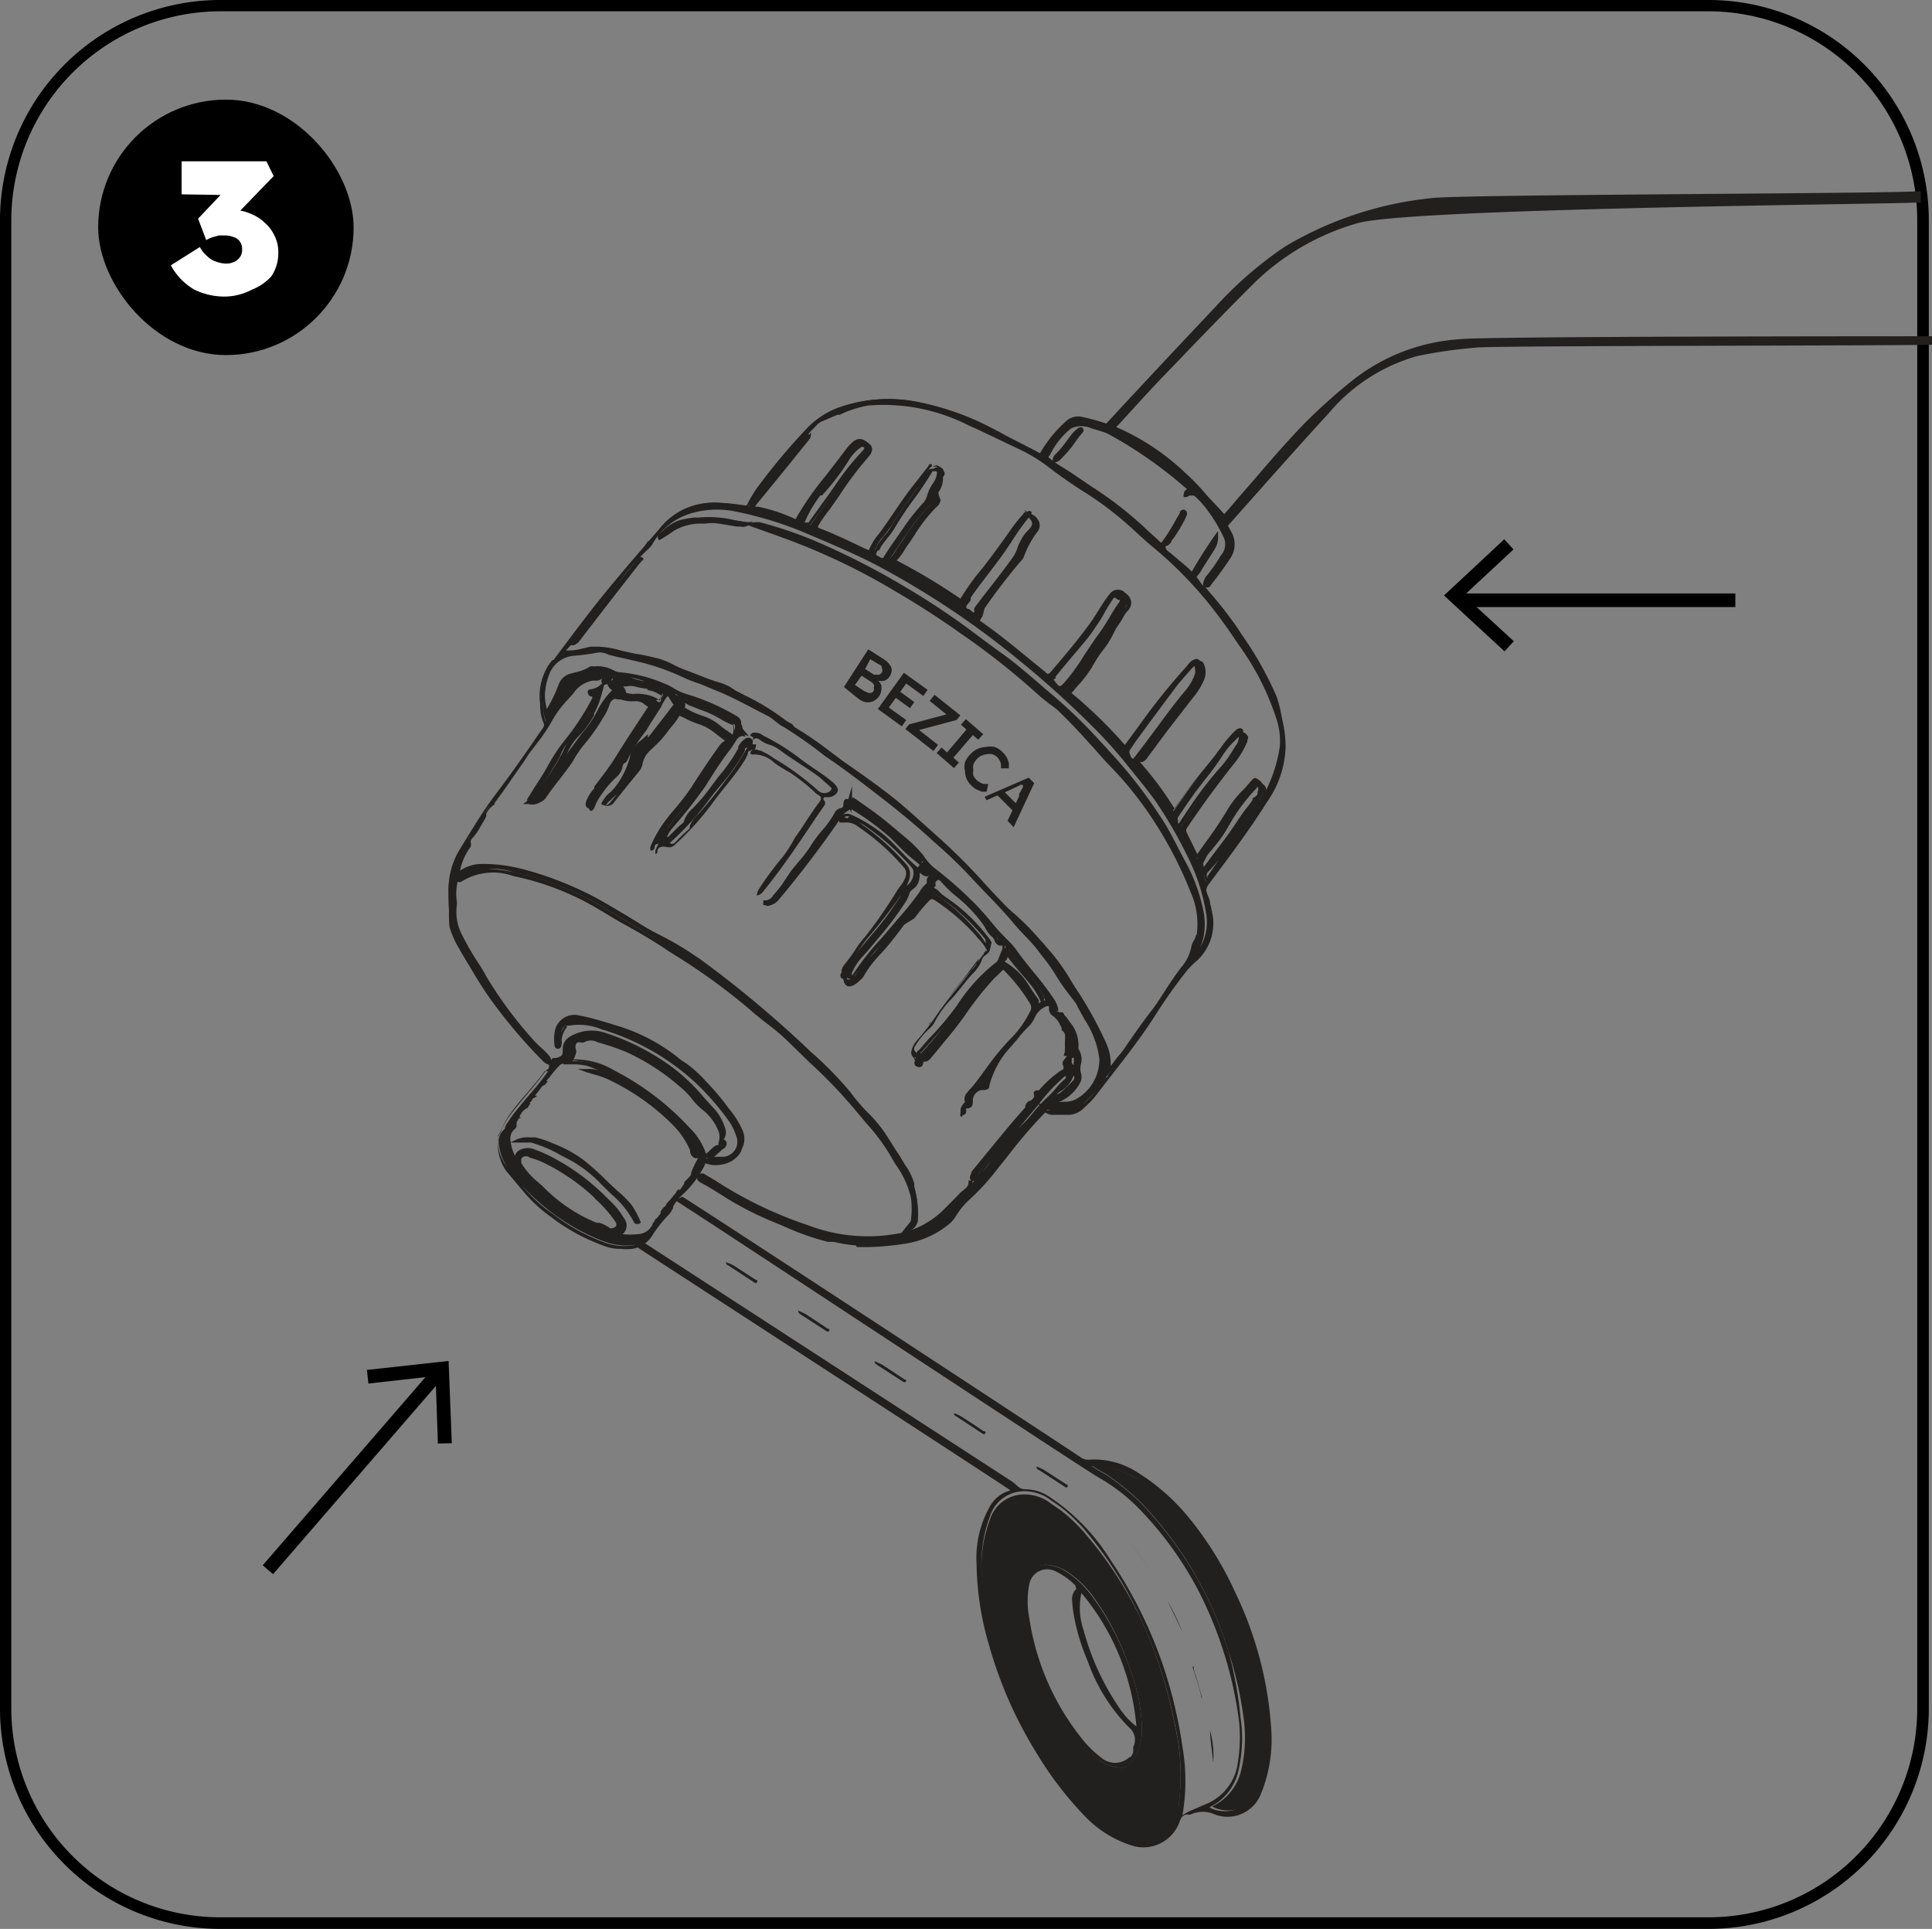 <svg xmlns="http://www.w3.org/2000/svg" viewBox="0 0 66.71 66.6"><rect x="0" y="0" width="66.71" height="66.6" fill="#808080" stroke="none"/><defs><style>.cls-1{fill:#221f1f;}.cls-2{fill:#fff;}</style></defs><g id="Layer_2" data-name="Layer 2"><g id="Layer_1-2" data-name="Layer 1"><path d="M59,66.6H7.6A7.61,7.61,0,0,1,0,59V7.6A7.61,7.61,0,0,1,7.6,0H59a7.61,7.61,0,0,1,7.6,7.6V59A7.61,7.61,0,0,1,59,66.6ZM7.6.39A7.23,7.23,0,0,0,.39,7.6V59A7.22,7.22,0,0,0,7.6,66.2H59A7.21,7.21,0,0,0,66.2,59V7.6A7.22,7.22,0,0,0,59,.39Z"></path><path class="cls-1" d="M37.91,51a6.35,6.35,0,0,1,1.33,1,12,12,0,0,1,2.18,3,13.79,13.79,0,0,1,1.32,4.12,5.35,5.35,0,0,1,0,1.74,1.78,1.78,0,0,1-1.1,1.43l-.58.25-.23.13a6.88,6.88,0,0,0,0-2.35,15.92,15.92,0,0,0-.7-2.9,15.33,15.33,0,0,0-1.78-3.55,7.1,7.1,0,0,0-2.13-2.2,1.52,1.52,0,0,0-.82-.25c-.22,0-.28-.15-.46-.27L22.2,42.88c-.05,0-.26.08-.31.11.25.17,12.77,8.29,13,8.47a1.14,1.14,0,0,0-.73.59A3.6,3.6,0,0,0,33.72,54a10.28,10.28,0,0,0,.43,2.8,14.45,14.45,0,0,0,1.63,3.71,12.12,12.12,0,0,0,1.72,2.24,3.8,3.8,0,0,0,1.68,1,1.33,1.33,0,0,0,1.55-.85c.05-.14.11-.25.28-.25a.21.21,0,0,0,.1,0,1,1,0,0,1,.84,0,1.24,1.24,0,0,0,1.58-.69,5,5,0,0,0,.36-2.33A12.73,12.73,0,0,0,42.66,55a11.77,11.77,0,0,0-1.61-2.6,7.28,7.28,0,0,0-1.9-1.64,2.76,2.76,0,0,0-1.57-.36.45.45,0,0,1-.26-.08c-.38-.26-13.38-8.79-13.76-9l-.25.12C24,41.86,37.24,50.61,37.91,51Zm1,12.51a4,4,0,0,1-1.37-1,13.84,13.84,0,0,1-3.62-8,4.63,4.63,0,0,1,.26-2.15,1.24,1.24,0,0,1,1.25-.87,1.49,1.49,0,0,1,.88.33,4.59,4.59,0,0,1,.77.61,4.68,4.68,0,0,1,.43.46A13.23,13.23,0,0,1,39.44,56a16,16,0,0,1,1.12,3.5,7.78,7.78,0,0,1,.15,2.72,1.84,1.84,0,0,1-.22.79A1.2,1.2,0,0,1,38.91,63.51ZM39.15,51a6.24,6.24,0,0,1,1.55,1.3,13,13,0,0,1,3,7.23,4.67,4.67,0,0,1-.34,2.3A1.16,1.16,0,0,1,42,62.5a.72.72,0,0,1-.24-.1l0,0,0,0a1.84,1.84,0,0,0,1-1.26,4.9,4.9,0,0,0,.07-1.87A12.54,12.54,0,0,0,42.41,57a12.67,12.67,0,0,0-2.54-4.58,7.83,7.83,0,0,0-1.72-1.53,3.15,3.15,0,0,1-.45-.27A3.08,3.08,0,0,1,39.15,51Z"></path><path class="cls-1" d="M40.49,63.05a1.84,1.84,0,0,0,.22-.79,7.78,7.78,0,0,0-.15-2.72A16,16,0,0,0,39.44,56,13.23,13.23,0,0,0,37.51,53a4.68,4.68,0,0,0-.43-.46,4.59,4.59,0,0,0-.77-.61,1.49,1.49,0,0,0-.88-.33,1.24,1.24,0,0,0-1.25.87,4.63,4.63,0,0,0-.26,2.15,13.84,13.84,0,0,0,3.62,8,4,4,0,0,0,1.37,1A1.2,1.2,0,0,0,40.49,63.05Zm-1.41-2.23c-.09.1-.17.22-.32.21A1.25,1.25,0,0,1,38,60.8a3.16,3.16,0,0,1-.71-.65,8.3,8.3,0,0,1-1.13-1.9,7.39,7.39,0,0,1-.77-2.88,1.65,1.65,0,0,1,.3-1.13.48.48,0,0,1,.41-.21,1.51,1.51,0,0,1,.68.19,3.43,3.43,0,0,1,.91.83A9,9,0,0,1,39,57.58a6,6,0,0,1,.43,2.17A1.77,1.77,0,0,1,39.08,60.82Z"></path><path class="cls-1" d="M37.7,50.6a3.15,3.15,0,0,0,.45.27,7.83,7.83,0,0,1,1.72,1.53A12.67,12.67,0,0,1,42.41,57a12.54,12.54,0,0,1,.52,2.24,4.9,4.9,0,0,1-.07,1.87,1.84,1.84,0,0,1-1,1.26l0,0,0,0a.72.72,0,0,0,.24.1,1.16,1.16,0,0,0,1.37-.67,4.67,4.67,0,0,0,.34-2.3,13,13,0,0,0-3-7.23A6.24,6.24,0,0,0,39.15,51,3.08,3.08,0,0,0,37.7,50.6Z"></path><path class="cls-1" d="M35.79,50.63a.12.12,0,0,0,.09.13l.88.57s.08.07.1,0,0-.07-.06-.09l-.77-.5Z"></path><path class="cls-1" d="M32.94,48.79c0,.09.06.1.09.12l.88.58s.08.06.11,0,0-.07-.07-.08c-.25-.18-.51-.34-.77-.51A2.6,2.6,0,0,0,32.94,48.79Z"></path><path class="cls-1" d="M30.2,47c0,.09.06.1.09.13l.88.57s.08.06.11,0,0-.06-.06-.08l-.77-.51Z"></path><path class="cls-1" d="M27.56,45.25c0,.1.05.1.08.13l.88.57s.08.06.11,0,0-.06-.06-.08l-.77-.51Z"></path><path class="cls-1" d="M25.07,43.58c0,.09.05.1.09.12l.87.57s.08.07.11,0,0-.07-.06-.09l-.77-.5A2.6,2.6,0,0,0,25.07,43.58Z"></path><path class="cls-1" d="M41.21,57.51a.94.94,0,0,0,.08.34l.21.75s0,.07,0,.06,0,0,0,0a10.45,10.45,0,0,0-.32-1.09Z"></path><path class="cls-1" d="M40.82,56.33a9.48,9.48,0,0,0-.51-1.07l0,0,.51,1.07Z"></path><path class="cls-1" d="M41.89,60.86a3.18,3.18,0,0,0-.11-1.11C41.79,60.12,41.86,60.49,41.89,60.86Z"></path><path class="cls-1" d="M39.7,54.2c-.23-.33-.46-.65-.71-1l0,0,.71,1Z"></path><path class="cls-1" d="M37.26,60.15a8.3,8.3,0,0,1-1.13-1.9,7.39,7.39,0,0,1-.77-2.88,1.65,1.65,0,0,1,.3-1.13.48.48,0,0,1,.41-.21,1.51,1.51,0,0,1,.68.19,3.43,3.43,0,0,1,.91.83A9,9,0,0,1,39,57.58a6,6,0,0,1,.43,2.17,1.77,1.77,0,0,1-.34,1.07c-.09.1-.17.22-.32.21A1.25,1.25,0,0,1,38,60.8,3.16,3.16,0,0,1,37.26,60.15Zm1.77.52a.4.4,0,0,0,.1-.18c0-.05,0-.11,0-.17a.55.55,0,0,0-.15-.68,6.14,6.14,0,0,1-1.42-2.28,7.21,7.21,0,0,1-.48-1.58,4.43,4.43,0,0,1-.06-.51.47.47,0,0,1,.11-.37c.06-.06,0-.1,0-.16a2.42,2.42,0,0,0-.67-.48.63.63,0,0,0-.92.44,3,3,0,0,0,0,1.16,8.69,8.69,0,0,0,1.94,4.32,3.8,3.8,0,0,0,.56.52A.73.73,0,0,0,39,60.67ZM37.42,56.3A8.79,8.79,0,0,0,38.67,59a2.54,2.54,0,0,0,.57.61A8.3,8.3,0,0,0,37.34,55,2.39,2.39,0,0,0,37.42,56.3Z"></path><path class="cls-1" d="M42.33,18.23c1.12-1.26,2.39-2.7,3.53-3.94a6.19,6.19,0,0,1,3.09-2A16.84,16.84,0,0,1,51,12c.55-.07,15.19-.06,15.75-.1l0-.29c-.75,0-15.58,0-16.32.1a6.66,6.66,0,0,0-3.8,1.48A19.83,19.83,0,0,0,45,14.66c-1,1.06-1.26,1.41-2.21,2.49,0,0-.48.57-.52.6a14.13,14.13,0,0,0-3.73-3c.56-.6,1.08-1.19,1.65-1.78,1.05-1.09,2.1-2.19,3.18-3.26a8.42,8.42,0,0,1,3.49-2C48.54,7.2,64.33,7.06,66,7a3.16,3.16,0,0,1,.32,0l0-.4c-.93.09-15.95.11-16.88.24a12.27,12.27,0,0,0-5.08,1.68A13.29,13.29,0,0,0,42,10.56c-1.31,1.39-2.71,2.88-4,4.28A15.11,15.11,0,0,1,42.33,18.23Z"></path><path class="cls-1" d="M43.75,27.69a3.48,3.48,0,0,0,.64-1.88A4,4,0,0,0,44,24.08,12.06,12.06,0,0,0,42.84,22a16.75,16.75,0,0,0-1-1.36c-.2-.23-.37-.49-.55-.74s-.56-.54-.87-.78c-.09-.07-.21-.15-.23-.24s.14-.16.2-.26a6,6,0,0,0,.49-.81s0-.07,0-.11,0-.08,0-.09-.05,0-.07,0l-.15.24a6.14,6.14,0,0,1-.52.84c-.07.09-.11.08-.18,0l-.48-.44A17.55,17.55,0,0,0,37,16.39c-.25-.18-.52-.31-.76-.51-.07-.06-.09-.11-.05-.19a2.51,2.51,0,0,1,.77-1,.92.92,0,0,1,.81-.06,5.07,5.07,0,0,1,1.29.5A8.72,8.72,0,0,1,41,16.63c.1.09.19.16,0,.27s-.08.1,0,.14.08,0,.12,0,.2-.06.28,0a5.12,5.12,0,0,1,1,1.48.61.61,0,0,1-.06.6,6.67,6.67,0,0,1-.54.77.44.44,0,0,0-.11.31s.07,0,.09,0c.23-.32.48-.62.69-1a.76.76,0,0,0,0-.82,7.13,7.13,0,0,0-1.58-2,7.87,7.87,0,0,0-2.2-1.5,7,7,0,0,0-1.35-.42.55.55,0,0,0-.5.16A4.17,4.17,0,0,0,36,15.64c-.06.13-.12,0-.16,0-.57-.32-1.15-.61-1.73-.9a9.57,9.57,0,0,0-2.35-.84,5.06,5.06,0,0,0-2.88.2,2.88,2.88,0,0,0-1,.67,21.76,21.76,0,0,0-1.75,2.09,4.46,4.46,0,0,0-.31.52.13.13,0,0,1-.17.08,6.55,6.55,0,0,0-.89-.1,2.35,2.35,0,0,0-2,.91c-.82.95-1.64,1.89-2.41,2.88-.44.57-.87,1.15-1.3,1.72a2.07,2.07,0,0,0-.31,1.39,1.72,1.72,0,0,0,.11.64c0,.08,0,.12-.06.18-.53.76-1.06,1.53-1.62,2.27s-.89,1.33-1.31,2a2.68,2.68,0,0,0-.37,1.5A4.63,4.63,0,0,0,15.59,32,3.12,3.12,0,0,0,16,33,16.09,16.09,0,0,0,17,34.44a18.27,18.27,0,0,0,1.85,2.17c.07.07.22.1.2.21s-.11.15-.17.23c-.38.54-.85,1-1.24,1.54-.15.22-.23.47-.37.69v0a1.51,1.51,0,0,0,.25,1c.23.28.46.54.68.82a6.16,6.16,0,0,0,1.11.93,6.47,6.47,0,0,0,1.6.85,2,2,0,0,0,1,.1.93.93,0,0,0,.66-.46,4.54,4.54,0,0,1,.58-.73.76.76,0,0,0,.12-.19,1.82,1.82,0,0,1,.44-.56,3.35,3.35,0,0,0,.67-.91.86.86,0,0,0,0-.17,1,1,0,0,0,.63.09.73.73,0,0,0,.64-1,3.1,3.1,0,0,0-.48-.77,8.73,8.73,0,0,0-.78-.93,4.57,4.57,0,0,0-.69-.63,2.35,2.35,0,0,1-.32-.23,6.3,6.3,0,0,0-2.09-1.08A6.55,6.55,0,0,0,20,35.13a.61.61,0,0,0-.77.53,1.12,1.12,0,0,0,0,.41s0,.07,0,.07.05,0,.06-.08,0-.09,0-.14a1,1,0,0,1,.24-.55s.08,0,.13,0a2.11,2.11,0,0,1,1.14.13A8.3,8.3,0,0,1,24,37.32a9.59,9.59,0,0,1,1.18,1.35,1.78,1.78,0,0,1,.25.52.59.59,0,0,1-.58.82.55.55,0,0,1-.37-.07c.14-.1.25-.22.38-.32s.29-.13.06-.28c-.05,0,0-.07,0-.09a.33.33,0,0,0,0-.32,1.67,1.67,0,0,0-.36-.65,10,10,0,0,0-1.42-1.41,7.83,7.83,0,0,0-2.41-1.22,1.44,1.44,0,0,0-1,.13.45.45,0,0,0-.24.4c0,.23-.06.3-.29.37,0,0,0,0,0,0-.16.21-.23,0-.31-.07s-.4-.38-.58-.59a14.16,14.16,0,0,1-1.63-2.21c-.26-.48-.6-.92-.83-1.42a1.71,1.71,0,0,1-.2-1,.43.43,0,0,0,0-.16A3.07,3.07,0,0,1,15.76,30a2.1,2.1,0,0,1,.38-.83c.05-.09,0-.23.11-.31a2.59,2.59,0,0,0,.37-.56c.05-.08.1-.18.15-.27a1,1,0,0,1,.31-.35l0,0c.38-.52.74-1.05,1.09-1.58a11.54,11.54,0,0,0,.87-1.24,5.71,5.71,0,0,1,.77-1,1.09,1.09,0,0,1,.69-.44c.1,0,.24,0,.31-.09.05,0,.17,0,.13.11s-.05.1,0,.13.1,0,.14-.06,0-.08.09-.07a.23.23,0,0,0,.12.31c.07,0,.06.1,0,.15-.38.33-.51.82-.82,1.2-.61.76-1.12,1.59-1.72,2.36-.1.13-.25.16-.39.26.22,0,.37,0,.5-.19.29-.43.64-.82.93-1.26a3.53,3.53,0,0,1,.37-.55,6.79,6.79,0,0,0,.66-.93,2,2,0,0,0,.22-.44.34.34,0,0,1,.45-.24,1.46,1.46,0,0,0,.59.09c.18,0,.33.13.48.21s0,.1,0,.15c-.37.56-.75,1.12-1.1,1.7-.23.37-.5.71-.76,1.06a1.8,1.8,0,0,0-.32.49c0,.07-.06.15,0,.18s.13-.06.15-.12a1.7,1.7,0,0,1,.24-.44,3.32,3.32,0,0,1,.55-.63.75.75,0,0,0,.18-.31c-.05,0,0,.08-.11.08s.07-.18.18-.22a.23.23,0,0,0,.1-.12,5.49,5.49,0,0,1,.64-1c.16-.28.34-.54.51-.81a2.08,2.08,0,0,1,.2-.35c.09-.1.17-.07.22,0a3.26,3.26,0,0,0,.22.34c.08-.06,0-.13,0-.21a.84.84,0,0,1,.38.11c.29.13.59.22.87.37a5.2,5.2,0,0,0,.62.32c.05,0,.05.06.05.11s-.08.21-.09.32-.07,0-.11,0-.33-.23-.48-.35a1.74,1.74,0,0,0-.55-.3,2.88,2.88,0,0,1-.64-.3c-.06,0-.09-.05-.15,0-.3.41-.62.82-.94,1.22l0,0c0-.07,0-.11,0-.21-.18.17-.38.3-.45.53a2.92,2.92,0,0,1-.94,1.37.75.75,0,0,0-.2.26.22.22,0,0,0,.3-.09L22,26.62a.57.57,0,0,0,.11-.25.9.9,0,0,1,.28-.48,4.63,4.63,0,0,0,.6-.65,3.92,3.92,0,0,0,.39-.52c0-.07.09,0,.14,0l.34.17s.05,0,.07,0a2.74,2.74,0,0,1,1,.53c.09.06.24.09.26.2s-.11.18-.18.27c-.35.48-.67,1-1,1.48s-.53.67-.79,1a3.82,3.82,0,0,0-.59,1s0,.06,0,.1.06,0,.07-.06c0-.2.21-.19.34-.16a.29.29,0,0,0,.27-.09,9.86,9.86,0,0,0,1.27-1.4c.37-.52.83-1,1.15-1.54a1.63,1.63,0,0,0,.09-.19c0-.08.06-.14.16-.14s.1-.05.12-.12a.09.09,0,0,0,0-.07c-.06,0-.11,0-.15,0a.69.69,0,0,0-.23.25,7,7,0,0,1-.6.9,15.43,15.43,0,0,1-1,1.25,1,1,0,0,0-.31.45.07.07,0,0,1,0,.06,5.44,5.44,0,0,0-.49.47c-.07.06-.14.09-.21,0S23,29,23,29a1,1,0,0,1,.22-.41,17.27,17.27,0,0,0,1.14-1.45c.27-.43.54-.86.85-1.26a3.16,3.16,0,0,0,.18-.27c.08-.12.15-.25.37-.17a.48.48,0,0,1-.13-.33c0-.12-.12-.17-.21-.22a6.93,6.93,0,0,0-1.7-.73,5.37,5.37,0,0,1-.72-.36,5.18,5.18,0,0,0-1.55-.38.83.83,0,0,1-.22-.08,1.26,1.26,0,0,0-.63-.13s-.07,0-.1,0a2.44,2.44,0,0,1-.74.27.54.54,0,0,0-.34.35,3.53,3.53,0,0,1-.5,1A2.29,2.29,0,0,1,19,23.2a1,1,0,0,1,.83-.56,7.68,7.68,0,0,0,.82-.11.63.63,0,0,1,.35.07c.27.08.56.13.84.2a8.09,8.09,0,0,1,1.58.51,5.72,5.72,0,0,0,.68.28c.21.07.41.17.62.25.62.25,1.2.58,1.79.88.2.1.35.29.55.38a14.74,14.74,0,0,1,1.42,1c.37.25.73.51,1.09.78.91.69,1.82,1.39,2.66,2.17a16.72,16.72,0,0,1,1.22,1.16c.54.59,1.12,1.14,1.63,1.76.27.32.59.6.84.93a9.93,9.93,0,0,1,.67.93c.19.34.45.62.66.93,0,0,0,0,0,.05a5.54,5.54,0,0,1,.82,1.94,1.65,1.65,0,0,1-.88,1.49,1.22,1.22,0,0,1-.38.07c-.26,0-.51,0-.77.06a.49.49,0,0,0,.4.12l.5,0a.76.76,0,0,0,.49-.24,3.05,3.05,0,0,0,.43-.45c.7-.92,1.44-1.81,2.06-2.79a17.76,17.76,0,0,1,1.09-1.53,3.19,3.19,0,0,1,.26-.26,1.74,1.74,0,0,0,.55-1.84,3,3,0,0,0-.12-.4.41.41,0,0,1,0-.4C42.46,29.56,43.15,28.65,43.75,27.69ZM19.67,36.41a.66.66,0,0,0,.12-.3c0-.14.05-.31.27-.26,0,0,0,0,.06,0a.55.55,0,0,1,.54-.06c.34.1.68.21,1,.34a8.21,8.21,0,0,1,2,1.31c.25.21.4.5.66.69a1.78,1.78,0,0,1,.57.78c.09.2,0,.38,0,.56s0,.06-.06.06c-.2,0-.3.22-.48.32a1.87,1.87,0,0,0-.52-.89,9.35,9.35,0,0,0-2.62-2,2.63,2.63,0,0,0-1.45-.38C19.61,36.54,19.62,36.48,19.67,36.41Zm-.3.26a.2.2,0,0,1,.16-.07,4.23,4.23,0,0,1,.87.11,6.62,6.62,0,0,1,2,1.08l.3.24c-.38-.2-.73-.48-1.13-.67a2.79,2.79,0,0,0-1.24-.43,7.19,7.19,0,0,1,.7.24,8,8,0,0,1,2.25,1.57,3.1,3.1,0,0,1,.64.92c.05.11.07.31.29.22,0,0,.09,0,.05.07a2.19,2.19,0,0,0-.3.59.13.13,0,0,1-.07.09.49.49,0,0,0-.25.31.21.21,0,0,1-.2.15l0-.05-.06.07,0,0-.06.1-.07.08v0h0a2.85,2.85,0,0,1-.23.26l0,0a.44.44,0,0,1-.1.16s0,0,0,0l0,0,0,0a.23.23,0,0,1,0,.18,3.88,3.88,0,0,0-.23.33.54.54,0,0,0,0-.18h0a.23.23,0,0,1-.07.07v0l0,0h0a.6.6,0,0,1-.59.58,2.34,2.34,0,0,1-1.14-.15,7.16,7.16,0,0,1-2.75-2,2,2,0,0,1-.53-.84c-.08-.3-.16-.57.11-.8a.05.05,0,0,0,0,0,.4.4,0,0,1,.3-.32l0,0,0,0h0v0h0c-.08,0-.1,0-.05-.09a.53.53,0,0,1,.25-.24s.05-.09.09-.14h0a0,0,0,0,1,0,0,.14.14,0,0,1,0-.12.4.4,0,0,1,.18-.1l0,0,.05-.06h-.09c.14-.22.22-.32.36-.37l.11-.13,0,0a.05.05,0,0,1-.05,0A3.29,3.29,0,0,1,19.37,36.67Zm2.43-13.1a2.78,2.78,0,0,0,.55.14,1.07,1.07,0,0,1,.37.12c.21.11.21.11.1.29a.07.07,0,0,1,0,.05c0,.08-.09.11-.17,0a1.07,1.07,0,0,0-.77-.21c-.14,0-.27-.05-.4-.05s0,0,0,0-.11-.24-.18-.41C21.45,23.57,21.64,23.49,21.8,23.57ZM20,23.47c-.12.15-.13.34-.29.43s0-.09,0-.13-.1.15-.2.18C19.58,23.72,19.67,23.51,20,23.47Zm21.23,9.61a.35.35,0,0,1,.06-.17,3.59,3.59,0,0,0,.23-.59,2.15,2.15,0,0,0,0-.91,5.3,5.3,0,0,0-.55-1.5c-.29-.57-.58-1.13-.92-1.68A19.43,19.43,0,0,0,38,25.7a17,17,0,0,0-1.83-1.77c-.56-.47-1.11-1-1.7-1.4a38.65,38.65,0,0,0-3.21-2.19,24.82,24.82,0,0,0-3.17-1.61,14,14,0,0,0-1.76-.6.5.5,0,0,0-.32,0c.42.16.81.28,1.19.42A23.41,23.41,0,0,1,31,20.38c.76.45,1.51.93,2.23,1.44A25.46,25.46,0,0,1,36,24c.18.17.4.29.58.46.47.44.9.92,1.33,1.4a18.29,18.29,0,0,1,1.84,2.18,14.17,14.17,0,0,1,1.44,2.72,2.8,2.8,0,0,1,.22,1.51c0,.15-.14.25-.16.39a1.77,1.77,0,0,1-.37.78c-.4.48-.69,1-1.07,1.54s-.61.84-.91,1.26a7.37,7.37,0,0,0-.65.9s0,.09-.1.06a1,1,0,0,0,.17-.42,1.82,1.82,0,0,0-.13-.73,14.9,14.9,0,0,0-.9-1.67c-.14-.22-.29-.44-.42-.66a6.33,6.33,0,0,0-.74-1,12,12,0,0,0-1.17-1.19l-.15-.14C34,30.58,33.3,29.71,32.45,29c-.49-.43-1-.88-1.47-1.3s-1.26-.94-1.91-1.4a18.79,18.79,0,0,0-1.62-1.14,4.64,4.64,0,0,1-.44-.26A9.55,9.55,0,0,0,25.48,24a3.89,3.89,0,0,0-.61-.31c-.4-.11-.76-.29-1.15-.42s-.66-.34-1-.43-.52-.12-.79-.17a4.82,4.82,0,0,0-1.52-.21,4.41,4.41,0,0,1-.81.13c-.11,0-.19.1-.31.12l.4-.43h0c.46-.63.91-1.26,1.4-1.86A10.35,10.35,0,0,1,22.3,19a1.19,1.19,0,0,0,.19-.2,2.34,2.34,0,0,1,1.33-1.09,3.17,3.17,0,0,1,1.62-.09,13.65,13.65,0,0,1,2.61.83c.76.33,1.53.64,2.27,1a29.07,29.07,0,0,1,4.94,3.29,36,36,0,0,1,2.67,2.42,15,15,0,0,1,1.17,1.34c.3.38.63.75.9,1.16a14.6,14.6,0,0,1,1.09,1.88,7.26,7.26,0,0,1,.66,2A1.79,1.79,0,0,1,41.22,33.08ZM27.65,18a4.61,4.61,0,0,1,.63-.95,7.14,7.14,0,0,0,.89-1.16,1.67,1.67,0,0,1,.43-.49.16.16,0,0,1,.24,0c.1.08,0,.14,0,.2A9.59,9.59,0,0,0,29,16.67l-1,1.44c-.06.08-.1,0-.17,0S27.58,18.15,27.65,18Zm8.72,5.4a.76.76,0,0,1,.08-.11c.35-.43.7-.87,1.06-1.3a5.48,5.48,0,0,0,.34-.46c.21-.32.38-.67.61-1,0-.07.12-.11.18,0s.25.09.13.26c-.26.37-.46.77-.73,1.13-.39.53-.69,1.11-1.12,1.6-.25.29-.32.29-.54,0C36.37,23.45,36.35,23.43,36.37,23.4Zm2.54,2.48.2-.3,1.46-2c.16-.21.34-.41.52-.61a.2.2,0,0,1,.15-.08.13.13,0,0,1,.06.09.41.41,0,0,1,0,.31,2.31,2.31,0,0,1-.37.6c-.58.67-1.06,1.43-1.63,2.12-.21.26-.16.25-.37,0A.11.11,0,0,1,38.91,25.88Zm2.62,3.72a9.24,9.24,0,0,0,.79-1.1,6.4,6.4,0,0,1,.86-1.2c.07-.08.17-.13.18-.28.15.15.18.26.06.42s-.18.29-.29.41c-.28.34-.49.71-.74,1.06l-.89,1.17C41.38,29.82,41.37,29.82,41.53,29.6Zm.13.85a.26.26,0,0,1,0-.36c.42-.48.77-1,1.14-1.52a8,8,0,0,1,.53-.76,1.65,1.65,0,0,0,.29-.45.14.14,0,0,0,0-.18c-.09-.08-.15-.2-.28-.23s0,0-.06.05a7,7,0,0,0-.83,1c-.31.55-.7,1.05-1.06,1.57,0,.07-.07.1-.12,0l-.39-.78a.14.14,0,0,1,0-.15c.11-.15.2-.31.31-.46.45-.65.93-1.27,1.42-1.89a3.51,3.51,0,0,0,.4-.71c.06-.14,0-.17-.08-.23,0,.2-.1.32-.18.47a3.83,3.83,0,0,1-.54.73,14.1,14.1,0,0,0-.94,1.22l-.45.69s0,.09-.1,0a.32.32,0,0,1-.08-.37c.2-.3.41-.59.62-.88s.68-.86,1-1.33a3.46,3.46,0,0,1,.51-.57s.16-.05.1-.13-.12,0-.18.05l0,0a5.92,5.92,0,0,0-.68.82c-.48.62-1,1.23-1.42,1.89-.07.09-.1.06-.14,0a10.29,10.29,0,0,0-1.11-1.51c-.08-.1-.16-.18,0-.25s.13-.12.18-.19c.25-.32.49-.66.73-1s.59-.76.89-1.13a2.29,2.29,0,0,0,.31-.55.63.63,0,0,0,0-.45.16.16,0,0,0-.15-.11A.43.43,0,0,0,41,23a31.09,31.09,0,0,0-2.07,2.66c-.14.18-.13.19-.28,0A15.07,15.07,0,0,0,36.9,24c-.07-.06-.08-.09,0-.17a6.45,6.45,0,0,0,.75-1c.2-.37.51-.67.69-1.06a6.59,6.59,0,0,1,.34-.57,1.17,1.17,0,0,1,.17-.26.31.31,0,0,0,0-.47.34.34,0,0,0-.5,0c-.28.33-.47.72-.72,1.06-.42.58-.88,1.12-1.34,1.66-.08.09-.11.11-.21,0-.72-.58-1.43-1.19-2.19-1.72-.21-.15-.22-.17-.07-.38.44-.61.87-1.22,1.37-1.79a.31.31,0,0,0,.07-.09,3.45,3.45,0,0,1,.47-.89c.14-.18.07-.39-.17-.5.29.29,0,.46-.12.65a1.14,1.14,0,0,0-.15.23,2.88,2.88,0,0,1-.3.61c-.45.56-.88,1.13-1.3,1.71-.05.07-.05.19-.13.19s-.14-.1-.22-.14-.19-.15-.05-.28a1.64,1.64,0,0,0,.14-.22c.37-.53.79-1,1.16-1.56s.53-.82.85-1.2c0,0,.06-.07,0-.11s-.08,0-.11.05a5.45,5.45,0,0,0-.5.64c-.29.41-.59.82-.9,1.22a8,8,0,0,0-.83,1.17c0,.08-.09.09-.16,0a24.35,24.35,0,0,0-2.25-1.35c-.09,0-.08-.07,0-.12a4,4,0,0,0,.38-.54,8,8,0,0,1,1-1.28c.06-.06.14-.13.14-.21,0-.35.38-.57.31-.94h0c.13-.13,0-.17-.08-.23s-.14-.05-.21,0,0,0,.08,0,.16.09.12.23a3.2,3.2,0,0,1-.27.52,1.3,1.3,0,0,1-.2.45,6.73,6.73,0,0,0-.77,1c-.22.32-.45.63-.65,1l-.15-.07c-.24-.13-.24-.13-.13-.36a1.35,1.35,0,0,1,.15-.26,5.45,5.45,0,0,0,.37-.47c.4-.68.93-1.28,1.33-2,0,0,.11-.06.06-.11s-.09,0-.12.06l-.64.82c-.37.49-.68,1-1.06,1.51A2,2,0,0,0,30,19c0,.08-.06.09-.13.06-.58-.27-1.15-.55-1.74-.79-.11,0-.09-.09,0-.16.14-.25.32-.47.48-.7a21.41,21.41,0,0,1,1.29-1.72c.13-.13.14-.26.05-.36s-.23-.2-.43-.06a.8.8,0,0,0-.2.21l-.38.49a16.62,16.62,0,0,0-1.41,1.92c-.06.11-.14.09-.23.05a7,7,0,0,0-1.18-.37,1.34,1.34,0,0,1-.27-.07s0-.05,0-.06c.43-.59.87-1.17,1.29-1.75.29-.39.68-.69,1-1.06a.71.71,0,0,1,.26-.16l.5-.22A3.66,3.66,0,0,1,30,13.94a6.78,6.78,0,0,1,3.47.68l1.74.83a6.4,6.4,0,0,1,1,.6c.34.27.7.52,1.06.76A12.07,12.07,0,0,1,38.86,18c.35.31.7.64,1.06.94a13.83,13.83,0,0,1,1.82,1.85,17.35,17.35,0,0,1,1.08,1.47,9,9,0,0,1,1.3,2.55,2.28,2.28,0,0,1,.13,1A4.67,4.67,0,0,1,43.34,28c-.48.63-.91,1.3-1.35,1.95C41.88,30.13,41.78,30.29,41.66,30.45Z"></path><path class="cls-1" d="M44.08,24.05a12,12,0,0,0-1.19-2.12l-.15-.23a13.09,13.09,0,0,0-.87-1.13,4,4,0,0,1-.26-.32.12.12,0,0,0,.17,0,3.15,3.15,0,0,1,.22-.29c.16-.22.33-.45.48-.68a.86.86,0,0,0,.05-.89,7.48,7.48,0,0,0-1.6-2.06,8.22,8.22,0,0,0-2.22-1.51,7.26,7.26,0,0,0-1.37-.43.62.62,0,0,0-.56.18,4.48,4.48,0,0,0-.87,1.08v0h0l0,0c-.47-.26-1-.5-1.41-.74l-.33-.17a9.35,9.35,0,0,0-2.37-.84,5.09,5.09,0,0,0-2.91.21,2.93,2.93,0,0,0-1,.68,20,20,0,0,0-1.64,2l-.11.14a3,3,0,0,0-.28.45l0,.08c0,.05,0,.05-.09,0a7.73,7.73,0,0,0-.9-.1,2.44,2.44,0,0,0-2.09.94l-.28.33c-.71.82-1.45,1.68-2.13,2.55-.38.49-.76,1-1.12,1.49l-.17.23a2.12,2.12,0,0,0-.33,1.44,1.81,1.81,0,0,0,.12.66s0,0,0,.08v0c-.52.75-1.06,1.52-1.62,2.27a19.77,19.77,0,0,0-1.16,1.76l-.16.25a2.82,2.82,0,0,0-.38,1.54A4.65,4.65,0,0,0,15.52,32a3,3,0,0,0,.36.79L16,33c.29.49.58,1,.93,1.49a17.74,17.74,0,0,0,1.85,2.18l.1.07c.07,0,.09.05.08.08s0,.08-.08.12l-.07.08c-.19.26-.4.51-.61.76s-.43.51-.63.78a2.16,2.16,0,0,0-.22.39,2.1,2.1,0,0,1-.15.3.1.1,0,0,0,0,.07,1.62,1.62,0,0,0,.27,1.1l.4.48.28.33A5,5,0,0,0,19,42l.2.15a6.85,6.85,0,0,0,1.61.85,1.56,1.56,0,0,0,.62.12,1.82,1.82,0,0,0,.4,0,1,1,0,0,0,.71-.49,4.55,4.55,0,0,1,.57-.71,1.07,1.07,0,0,0,.13-.21l0-.05v0a.21.21,0,0,1,.06-.1v0a2,2,0,0,1,.34-.38,3.46,3.46,0,0,0,.68-.93.19.19,0,0,0,0-.1,1,1,0,0,0,.59.06.93.93,0,0,0,.66-.42.86.86,0,0,0,0-.71,2.83,2.83,0,0,0-.42-.69l-.17-.22a5.42,5.42,0,0,0-.7-.82l-.19-.2a2.37,2.37,0,0,0-.51-.43,3.4,3.4,0,0,1-.3-.23,6.69,6.69,0,0,0-2.11-1.1A7.67,7.67,0,0,0,20,35.06a.69.69,0,0,0-.85.59,1.32,1.32,0,0,0,0,.44.11.11,0,0,0,.1.12c.06,0,.12,0,.14-.14s0-.1,0-.15a.84.84,0,0,1,.18-.45l0-.06h.1a2,2,0,0,1,1.1.13A8.24,8.24,0,0,1,24,37.37a9.14,9.14,0,0,1,1.17,1.34,2,2,0,0,1,.25.51.52.52,0,0,1-.52.72h-.24l.18-.16.11-.1,0,0a.22.22,0,0,0,.14-.18c0-.06,0-.11-.1-.16h0a.42.42,0,0,0,.05-.38,1.8,1.8,0,0,0-.38-.68c-.11-.11-.22-.24-.33-.36a6.91,6.91,0,0,0-1.1-1.06,8.19,8.19,0,0,0-2.43-1.23,1.46,1.46,0,0,0-1.08.14.5.5,0,0,0-.29.46c0,.19,0,.24-.24.3,0,0,0,0-.07,0s-.07.06-.07.07S19,36.53,19,36.5l0,0a2.51,2.51,0,0,0-.32-.33,3.44,3.44,0,0,1-.27-.27,14,14,0,0,1-1.62-2.19,6.42,6.42,0,0,0-.34-.56,9.09,9.09,0,0,1-.49-.86,1.69,1.69,0,0,1-.19-1,.58.58,0,0,0,0-.19,1.8,1.8,0,0,1,.06-.76l.06-.3a2,2,0,0,1,.36-.8.25.25,0,0,0,0-.16.2.2,0,0,1,.06-.14,1.8,1.8,0,0,0,.28-.4l.1-.17a1.14,1.14,0,0,0,.1-.19l0-.09a.89.89,0,0,1,.29-.32h0l0-.05c.35-.46.67-.95,1-1.41l.11-.17c.1-.16.22-.3.33-.45a5.6,5.6,0,0,0,.54-.8,3.6,3.6,0,0,1,.57-.76c.06-.07.13-.14.19-.22a1,1,0,0,1,.65-.41h.07a.34.34,0,0,0,.26-.08h0v0a.15.15,0,0,0,0,.19.13.13,0,0,0,.17,0,.34.34,0,0,0,.17.22h0v0a2.59,2.59,0,0,0-.52.72,3.76,3.76,0,0,1-.31.5c-.33.41-.64.84-.94,1.27s-.51.73-.78,1.09a.77.77,0,0,1-.21.14l-.17.1-.15.11.18,0a.51.51,0,0,0,.57-.22c.15-.22.31-.44.48-.65s.31-.4.45-.61l.12-.2a1.22,1.22,0,0,1,.24-.34,2.54,2.54,0,0,0,.42-.57,3.87,3.87,0,0,1,.24-.37,1.38,1.38,0,0,0,.2-.38l0-.07c.08-.2.17-.25.37-.2l.1,0a1.26,1.26,0,0,0,.52.06.48.48,0,0,1,.32.12.41.41,0,0,0,.11.07l0,0,0,0-.36.55c-.25.38-.5.76-.74,1.15s-.5.72-.76,1.06l0,.06a1.37,1.37,0,0,0-.28.45v0a.22.22,0,0,0,0,.18.22.22,0,0,0,.09.07.17.17,0,0,0,.12,0,.26.26,0,0,0,.11-.16,1.34,1.34,0,0,1,.17-.31l.07-.11a3.3,3.3,0,0,1,.52-.6l0,0a1,1,0,0,0,.2-.34l0-.1a.27.27,0,0,0,.12-.16,2.71,2.71,0,0,1,.38-.63,3.32,3.32,0,0,0,.26-.36c.09-.16.19-.31.3-.47l.21-.34a.83.83,0,0,0,.07-.13.59.59,0,0,1,.12-.2.09.09,0,0,1,.07,0,.05.05,0,0,1,0,0l.08.13.13.2a.17.17,0,0,0-.06.06c-.23.31-.47.61-.7.91l-.13.16v-.12l-.11.1-.11.1a1,1,0,0,0-.37.46A2.9,2.9,0,0,1,21,27.45a.82.82,0,0,0-.23.28l0,.06.06,0a.29.29,0,0,0,.39-.11l.48-.6.37-.45a.56.56,0,0,0,.12-.28.88.88,0,0,1,.26-.44l.19-.18a3.21,3.21,0,0,0,.42-.48l.16-.2a1.85,1.85,0,0,0,.24-.34l0,0,.26.12.08,0h0l.07,0a1.83,1.83,0,0,1,.72.37l.21.15.11.06c.06,0,.12.05.13.09s0,.07-.09.13a.38.38,0,0,0-.09.09c-.36.49-.69,1-1,1.48a7.9,7.9,0,0,1-.51.67c-.09.11-.19.22-.28.34a4.11,4.11,0,0,0-.6,1,.18.18,0,0,0,0,.16l0,0h0a.12.12,0,0,0,.13-.11c0-.12.1-.15.26-.11a.37.37,0,0,0,.34-.11,10.17,10.17,0,0,0,1.27-1.41c.14-.19.29-.37.43-.54a7.43,7.43,0,0,0,.73-1v0a1.51,1.51,0,0,0,.09-.18c0-.07,0-.09.09-.09a.19.19,0,0,0,.18-.17.13.13,0,0,0-.06-.15.17.17,0,0,0-.19,0h0a.77.77,0,0,0-.25.28l0,.06a5.87,5.87,0,0,1-.55.82c-.14.16-.26.33-.38.49a6.6,6.6,0,0,1-.64.76,1,1,0,0,0-.32.49v0a3.18,3.18,0,0,0-.33.3l-.17.17c-.07.06-.1,0-.13,0s0,0,0,0l0-.06a.87.87,0,0,1,.21-.39l.29-.35a11.49,11.49,0,0,0,.85-1.1l.13-.22c.23-.34.46-.7.71-1l.19-.28v0c.07-.11.12-.18.28-.13l.23.08-.16-.19a.4.4,0,0,1-.11-.28c0-.15-.13-.21-.21-.26l0,0a7.9,7.9,0,0,0-1.72-.74,1.79,1.79,0,0,1-.42-.2,2.1,2.1,0,0,0-.3-.15,5,5,0,0,0-1.56-.39.53.53,0,0,1-.2-.07,1.15,1.15,0,0,0-.67-.13.3.3,0,0,0-.13,0,1.46,1.46,0,0,1-.5.2l-.22.06a.61.61,0,0,0-.38.39,4.75,4.75,0,0,1-.4.82,2,2,0,0,1,.13-1.37,1,1,0,0,1,.78-.52l.33,0a3,3,0,0,0,.5-.07.43.43,0,0,1,.24,0l.07,0a5.54,5.54,0,0,0,.55.14l.29.07a7.73,7.73,0,0,1,1.57.5,5.55,5.55,0,0,0,.69.28l.39.16.22.1c.49.2,1,.44,1.43.68l.36.19a1.51,1.51,0,0,1,.26.18,1.54,1.54,0,0,0,.29.21,7.19,7.19,0,0,1,.94.61l.47.34c.35.24.72.5,1.08.77a32.2,32.2,0,0,1,2.66,2.17l.39.35a8.94,8.94,0,0,1,.83.8c.24.27.49.53.73.78s.61.64.9,1c.12.14.24.26.36.39a6.52,6.52,0,0,1,.48.55l.15.2a6.21,6.21,0,0,1,.51.72,6,6,0,0,0,.4.58l.27.35s0,0,0,0c.09.19.2.38.3.56a3.23,3.23,0,0,1,.51,1.35,1.57,1.57,0,0,1-.84,1.42.86.86,0,0,1-.36.07,5.79,5.79,0,0,0-.77.07l-.16,0,.13.1a.59.59,0,0,0,.44.13l.2,0,.3,0a.86.86,0,0,0,.54-.26h0a4.27,4.27,0,0,0,.41-.44l.6-.78c.5-.64,1-1.31,1.47-2a16.65,16.65,0,0,1,1.08-1.52c.07-.08.15-.15.22-.22l0,0a1.81,1.81,0,0,0,.57-1.9c0-.14-.08-.28-.13-.42a.33.33,0,0,1,.05-.33c.24-.37.5-.73.75-1.08.4-.56.81-1.14,1.18-1.73a3.58,3.58,0,0,0,.65-1.92A4.17,4.17,0,0,0,44.08,24.05ZM19.69,35.26h0a.21.21,0,0,0-.14.08l0,0a1.78,1.78,0,0,0-.17.3v0a.53.53,0,0,1,.58-.48H20l.14,0A1.46,1.46,0,0,0,19.69,35.26Zm5.75,4.55a.69.69,0,0,0,.08-.64,1.7,1.7,0,0,0-.27-.54,8.8,8.8,0,0,0-3.85-3.06,6.48,6.48,0,0,1,1.9,1,2.43,2.43,0,0,0,.32.24,2.37,2.37,0,0,1,.48.42l.2.2a6.53,6.53,0,0,1,.68.8l.17.23a2.42,2.42,0,0,1,.4.65.7.7,0,0,1,0,.59.61.61,0,0,1-.17.19ZM21.83,43a1.93,1.93,0,0,1-.95-.1,6.6,6.6,0,0,1-1.58-.83l-.2-.15a4.7,4.7,0,0,1-.89-.78c-.06-.07-.13-.14-.19-.22a7.28,7.28,0,0,0,2.66,1.87,2.32,2.32,0,0,0,1.17.16.9.9,0,0,0,.38-.13A.77.77,0,0,1,21.83,43Zm1.52-1.67a.3.3,0,0,1,0-.15h.1A1.14,1.14,0,0,0,23.35,41.32Zm.42-.44a.4.4,0,0,1,.14-.17A2.09,2.09,0,0,1,23.77,40.88Zm.48-.7-.13.24a1.77,1.77,0,0,1,.15-.31A.64.64,0,0,1,24.25,40.18Zm0-.37a.12.12,0,0,1-.1,0A.32.32,0,0,1,24,39.7a.14.14,0,0,0,0-.07,3.08,3.08,0,0,0-.65-.94c-.25-.24-.5-.45-.74-.64l.08,0,.05-.06a10.78,10.78,0,0,1,1,.94,1.87,1.87,0,0,1,.5.84Zm.71-.37v0a.17.17,0,0,1,0,.05s-.06,0-.08.07l-.06,0-.12.11-.25.22-.08.06.08,0,.06,0L24.37,40h0a.09.09,0,0,0,0-.1l.17-.14a.59.59,0,0,1,.28-.17A.15.15,0,0,0,24.92,39.44ZM24.26,38l0,0a2.87,2.87,0,0,1-.29-.31l-.06-.07Zm-1.08-1c.17.13.33.26.48.4-.23-.18-.47-.38-.72-.56Zm-3.31-.83c0-.15.05-.2.18-.18a.14.14,0,0,0,.11,0,.49.49,0,0,1,.48,0,7.69,7.69,0,0,1,1,.34,7.69,7.69,0,0,1,1.95,1.29,2.31,2.31,0,0,1,.3.32,2.21,2.21,0,0,0,.37.38,1.77,1.77,0,0,1,.55.74.58.58,0,0,1,0,.39s0,.09,0,.15a.59.59,0,0,0-.33.2l-.09.07a2,2,0,0,0-.51-.83,9.49,9.49,0,0,0-2.64-2,2.92,2.92,0,0,0-1.26-.4h-.21a1.07,1.07,0,0,0,.13-.33Zm-.27.09a.36.36,0,0,1,.2-.34h0a.52.52,0,0,0-.1.23v0a.64.64,0,0,1-.12.27s-.07.1,0,.17h0a.16.16,0,0,0-.1,0A.36.36,0,0,0,19.6,36.18Zm-.53.65a.15.15,0,0,0,0-.1h0c.07,0,.12,0,.18-.12h0l.12,0-.06,0a3.1,3.1,0,0,0-.44.53l-.08.11,0,0a.1.1,0,0,0,.05,0l0,0a.43.43,0,0,1,.12-.11h0a3,3,0,0,1,.4-.47c.05,0,.08-.06.1,0l.36,0a1.75,1.75,0,0,1,.51.07l.41.16a1.06,1.06,0,0,0-.44-.07l-.35,0,.33.12.24.07a3.11,3.11,0,0,1,.46.16,7.89,7.89,0,0,1,2.23,1.56,2.82,2.82,0,0,1,.62.9l0,.05a.27.27,0,0,0,.15.21.19.19,0,0,0,.13,0,2.84,2.84,0,0,0-.25.53v0s0,.05,0,.05h0a.84.84,0,0,1-.23.23h0l.07-.05-.07.07a.2.2,0,0,0,0,.08.16.16,0,0,1,0,.06.28.28,0,0,0,0-.09,1.88,1.88,0,0,1-.16.23l0,0-.06.1a1,1,0,0,1-.13.16l0,.07a1.14,1.14,0,0,0-.1.19.74.74,0,0,1-.12.17l-.11.12a.13.13,0,0,0,0-.06l.06-.07a.74.74,0,0,0,.16-.32l-.09.09a.93.93,0,0,1-.18.16l-.09.13a.15.15,0,0,1,0,.07l-.06.07-.05.07v0l0,0a.13.13,0,0,1-.08.07l0,0v0a.43.43,0,0,1,0,0l0,0v0l0,0h0a.19.19,0,0,1-.07.11.75.75,0,0,1-.06.13.57.57,0,0,1-.46.26,2.26,2.26,0,0,1-1.1-.14,7,7,0,0,1-2.73-2l-.08-.1a1.67,1.67,0,0,1-.44-.72v0c-.07-.27-.12-.49.11-.68a.22.22,0,0,0,.05-.08.3.3,0,0,1,0-.1h0a.43.43,0,0,1,0-.05l0,0h0l0,0h0l.05-.07a.21.21,0,0,1,0-.06l0,0h0l0-.09h0a.5.5,0,0,1,.11-.13l.14-.22a.54.54,0,0,0-.37.29.15.15,0,0,0,0,.15l0,0a.44.44,0,0,0-.34.37c-.29.24-.22.53-.15.81v0a1.6,1.6,0,0,0,.24.51l-.07-.09a1.46,1.46,0,0,1-.25-1,2.48,2.48,0,0,0,.17-.32,2.18,2.18,0,0,1,.2-.37,9.48,9.48,0,0,1,.62-.77c.21-.25.43-.5.62-.77L19,37A.41.41,0,0,0,19.07,36.83Zm-3-7.77,0,.11a2,2,0,0,0-.39.85,2.47,2.47,0,0,1-.06.29,2.06,2.06,0,0,0-.05.82.34.34,0,0,1,0,.14,1.77,1.77,0,0,0,.21,1,8.14,8.14,0,0,0,.49.87,6.42,6.42,0,0,1,.34.56,13.84,13.84,0,0,0,1.64,2.21,3.57,3.57,0,0,0,.27.28,2.27,2.27,0,0,1,.31.31l0,0,0,0,0,0A19.17,19.17,0,0,1,17,34.4c-.34-.48-.64-1-.92-1.48L16,32.76a2.55,2.55,0,0,1-.34-.75,4.91,4.91,0,0,1-.17-1.14,2.74,2.74,0,0,1,.37-1.47l.15-.25.12-.18A.29.29,0,0,0,16.11,29.06Zm.45-.76a1,1,0,0,0-.1.18,1.24,1.24,0,0,1-.25.35l.42-.66A.83.83,0,0,1,16.56,28.3Zm.47-.66v0a.44.44,0,0,0-.11.09l.26-.36c.25-.33.49-.66.73-1C17.62,26.81,17.34,27.23,17,27.64Zm2.73-1.41c-.12.17-.24.34-.37.5.08-.11.15-.22.23-.32l.24-.34A1.4,1.4,0,0,0,19.76,26.23Zm.4-.58.3-.41A2.06,2.06,0,0,1,20.16,25.65Zm1.13,1.1,0,0a3.59,3.59,0,0,0-.54.62.41.41,0,0,1-.07.11,1.45,1.45,0,0,0-.18.35.19.19,0,0,1,0,.08h0s0-.06,0-.08v0a1.46,1.46,0,0,1,.25-.41l0-.06c.2-.26.41-.52.6-.8l-.05.07h.09A.48.48,0,0,1,21.29,26.75Zm-.18.88c-.06.06-.1.09-.15.09a.83.83,0,0,1,.15-.17l.24-.22Zm1.24-1.78a1,1,0,0,0-.3.51.41.41,0,0,1-.09.21l-.23.28a2.36,2.36,0,0,0,.33-.7.81.81,0,0,1,.28-.36.43.43,0,0,1,0,.05h0Zm.58,3.1a.1.1,0,0,0,0,0,.16.16,0,0,0,0,.17.32.32,0,0,0-.14,0c.06-.11.13-.23.21-.35A.58.58,0,0,0,22.93,29Zm3-3.17,0,0,.05,0c0,.06,0,.06-.05.06h-.06Zm-.81,1.13a5.39,5.39,0,0,0,.57-.84l0-.06v0a1.09,1.09,0,0,1-.08.15v0a6.42,6.42,0,0,1-.72,1l0,0C25,27.09,25,27,25.11,26.91Zm-1,1.26.19-.2-.44.52A.93.93,0,0,1,24.09,28.17Zm.35-1.32-.14.21a5.15,5.15,0,0,1-.32.45.36.36,0,0,0,.07-.1c.3-.47.63-1,1-1.47a.19.19,0,0,1,.06-.07C24.86,26.19,24.65,26.52,24.44,26.85ZM25,25.42a.19.19,0,0,1-.09-.05l-.21-.14a1.93,1.93,0,0,0-.78-.4h0l0,0-.07,0-.27-.13a.24.24,0,0,0-.1,0h0l0,0,0,0,0,0a2.93,2.93,0,0,0,.64.3,1.76,1.76,0,0,1,.54.29l.31.24.1.06Zm.2.27a.11.11,0,0,0,0-.08.21.21,0,0,0-.06-.1c.06,0,.11.06.15,0A1.1,1.1,0,0,1,25.23,25.69Zm.16-.78,0,0c.08,0,.14.08.14.14a.64.64,0,0,0,.05.24.31.31,0,0,0-.21.13.25.25,0,0,1,0-.11.65.65,0,0,0,0-.21v0a.14.14,0,0,0-.1-.15,4.23,4.23,0,0,1-.42-.22l-.19-.1a2.74,2.74,0,0,0-.53-.23l-.34-.14-.05,0-.07,0A7.35,7.35,0,0,1,25.39,24.91Zm-1.59-.55.05,0,.35.14a3.85,3.85,0,0,1,.52.22l.18.1a2.35,2.35,0,0,0,.45.22v.06a.37.37,0,0,1,0,.14.46.46,0,0,0,0,.14h0l-.17-.12a3.3,3.3,0,0,1-.3-.22,1.75,1.75,0,0,0-.58-.32,2.84,2.84,0,0,1-.63-.29h0a.16.16,0,0,0,0-.16A1,1,0,0,1,23.8,24.36Zm-.2-.21h-.16v.07l0,0L23.32,24l0-.05A2.39,2.39,0,0,0,23.6,24.15ZM23,23.83l.23.11h0A.2.2,0,0,0,23,24a1,1,0,0,0-.15.23.34.34,0,0,1-.06.12l-.21.33-.3.48c-.08.12-.16.24-.25.35a2.58,2.58,0,0,0-.4.66.15.15,0,0,1-.05.09l-.08,0,0,0c.23-.39.49-.78.73-1.15.12-.19.25-.37.36-.55l0,0a.16.16,0,0,0,.06-.13.12.12,0,0,0-.06-.09l-.12-.07a.62.62,0,0,0-.35-.15h-.06a.9.9,0,0,1-.46-.06l-.1,0a.5.5,0,0,0-.27,0l.1-.09a.06.06,0,0,0,0,0,.12.12,0,0,0,.1,0l.17,0a.61.61,0,0,0,.24,0,1,1,0,0,1,.72.19.15.15,0,0,0,.15,0c.07,0,.11-.09.12-.11s0,0,0,0,.1-.16.08-.23-.08-.09-.2-.16a1.2,1.2,0,0,0-.39-.13,1.88,1.88,0,0,1-.54-.14h0A5.17,5.17,0,0,1,23,23.83Zm-.63,0a.91.91,0,0,1,.35.12l.13.07a.43.43,0,0,1-.06.12s0,0,0,.05l0,0,0,0a1.11,1.11,0,0,0-.66-.22h-.15a.75.75,0,0,1-.21,0l-.15,0a.35.35,0,0,0-.11-.27l0,0h.13a.59.59,0,0,1,.27,0A2.6,2.6,0,0,0,22.34,23.78Zm-1.07-.38.18.05h-.2Zm-.06,0,0,0h0a.12.12,0,0,0-.13.08l0,0v0a.23.23,0,0,0,0-.14.14.14,0,0,0-.12,0s0,0,0,0l0,0A1.3,1.3,0,0,1,21.21,23.36ZM20,23.52l.07-.09a1.36,1.36,0,0,0,.43-.18h.27l0,.05c0,.05-.09.05-.18.05h-.09a.87.87,0,0,0-.52.24A.22.22,0,0,1,20,23.52ZM37,38.34l-.3,0-.2,0h-.15l.53,0a1.06,1.06,0,0,0,.31-.05A.59.59,0,0,1,37,38.34Zm5.4-19.93a.7.7,0,0,1,0,.75,8.19,8.19,0,0,1-.47.68l-.15.19a.49.49,0,0,1,.07-.11,6.41,6.41,0,0,0,.48-.68l.05-.09a.7.7,0,0,0,.08-.67c-.05-.12-.11-.24-.17-.36Zm-1.57-2q.27.25.57.57a.29.29,0,0,0-.33,0,.19.19,0,0,0,.08-.13c0-.09,0-.15-.13-.22a10,10,0,0,0-1.66-1.3A8.1,8.1,0,0,1,40.83,16.39Zm-3.95-1.76a.47.47,0,0,1,.43-.14,6.74,6.74,0,0,1,1.34.42l.39.19a5.74,5.74,0,0,0-1.3-.5,1,1,0,0,0-.86.07,1.93,1.93,0,0,0-.3.27Zm.08.15a.88.88,0,0,1,.75,0,5.8,5.8,0,0,1,1.28.5,8.93,8.93,0,0,1,1.95,1.46.51.51,0,0,1,.08.09s0,0-.06.06a.16.16,0,0,0-.08.13.12.12,0,0,0,0,.12.12.12,0,0,0,.08,0h0a.14.14,0,0,0,.1-.05l0,0c.12,0,.17,0,.2,0a5.27,5.27,0,0,1,1,1.46.57.57,0,0,1-.06.55l-.06.08a5.06,5.06,0,0,1-.47.67.55.55,0,0,0-.13.36h0l-.09-.12-.17-.24,0,0,0,0-.37-.31a1.14,1.14,0,0,0-.11-.11,4.49,4.49,0,0,0-.39-.36l0,0c-.07-.05-.15-.11-.16-.17s0-.06.08-.09a.57.57,0,0,0,.11-.11c0-.06.07-.11.1-.16a5.45,5.45,0,0,0,.39-.66l.05-.12a.15.15,0,0,0-.08-.18c-.06,0-.11,0-.16.07l0,.05-.12.2a6.27,6.27,0,0,1-.52.83.12.12,0,0,1,0,0l0,0-.15-.14-.33-.3a12.57,12.57,0,0,0-1.93-1.51L37,16.33l-.3-.19a3.28,3.28,0,0,1-.45-.31c-.06-.05-.06-.07,0-.11A2.6,2.6,0,0,1,37,14.78Zm3.31,3.81a5.18,5.18,0,0,0,.42-.7l.11-.18v0a5.68,5.68,0,0,1-.38.64l-.11.16Zm-4.35-2.82s.09,0,.12-.1a3,3,0,0,1,.49-.68,3,3,0,0,0-.44.66.21.21,0,0,0,.07.28,3.63,3.63,0,0,0,.47.33,2.9,2.9,0,0,1,.29.19l.57.39a12.36,12.36,0,0,1,1.91,1.48l.33.31.15.14a.21.21,0,0,0,.14.07l.07,0a.09.09,0,0,0,0,.05.53.53,0,0,0,.2.25l.05,0,.39.36a3.8,3.8,0,0,0,.47.42l.16.23a6.26,6.26,0,0,0,.39.51,11.48,11.48,0,0,1,.86,1.12l.16.23a10.8,10.8,0,0,1,.77,1.26c-.21-.37-.44-.72-.67-1.08a17.83,17.83,0,0,0-1.09-1.48A13.36,13.36,0,0,0,40,18.86c-.28-.24-.55-.49-.81-.73l-.24-.22a13.31,13.31,0,0,0-1.52-1.1l-.09-.06c-.41-.27-.75-.51-1.06-.75a2.27,2.27,0,0,0-.32-.22Zm-1.88-1,.34.17.13.06-.72-.34-.31-.14-.65-.28A10.59,10.59,0,0,1,34,14.81Zm-5.16-.63A2.59,2.59,0,0,1,29.3,14l-.36.14-.07,0-.31.13-.13.06A2.35,2.35,0,0,1,28.88,14.18Zm-2.73,2.74.1-.14.55-.71-.52.71-.33.44A2.23,2.23,0,0,1,26.15,16.92Zm.24-.06.82-1.11a4.6,4.6,0,0,1,.56-.61l.43-.44a.54.54,0,0,1,.23-.15l.18-.08.31-.13.08,0A3.51,3.51,0,0,1,30,14a6.48,6.48,0,0,1,3.43.68l.31.14,1.43.68a5.68,5.68,0,0,1,1,.6c.32.25.66.49,1.07.76l.09.06A11.23,11.23,0,0,1,38.81,18l.24.21c.27.25.54.5.82.73a13.78,13.78,0,0,1,1.82,1.84c.35.43.7.91,1.07,1.47a9.06,9.06,0,0,1,1.3,2.53,2.4,2.4,0,0,1,.13,1,5.07,5.07,0,0,1-.47,1.5.23.23,0,0,0-.07-.17.23.23,0,0,1-.07-.07.48.48,0,0,0-.25-.18h0a.26.26,0,0,0-.1.07l-.27.31a3.39,3.39,0,0,0-.56.69,13.28,13.28,0,0,1-.76,1.14l-.3.42h0c-.1-.2-.19-.4-.29-.59l-.09-.19s0-.06,0-.08l.15-.23.16-.23c.43-.62.89-1.24,1.41-1.89a3.07,3.07,0,0,0,.39-.68l0,0c0-.08.06-.14,0-.2a.26.26,0,0,0-.15-.12l0,0a.16.16,0,0,0,0-.08.11.11,0,0,0-.09-.05.23.23,0,0,0-.16.06l0,0,0,0a4.07,4.07,0,0,0-.54.64,1.33,1.33,0,0,0-.14.19l-.36.45c-.36.46-.74.94-1.07,1.44h0v0a11.21,11.21,0,0,0-1.08-1.48l-.05-.06s-.06-.06-.06-.08,0,0,.08,0a.47.47,0,0,0,.19-.18l0,0c.11-.15.23-.3.34-.46l.39-.52c.26-.33.56-.73.88-1.13a2.43,2.43,0,0,0,.33-.56.68.68,0,0,0,0-.5.19.19,0,0,0-.21-.15.45.45,0,0,0-.39.19,22,22,0,0,0-1.61,2l-.47.64,0,0-.06.08-.08-.09A16.08,16.08,0,0,0,37,23.93l0,0s0,0,0,0l.22-.26a3.83,3.83,0,0,0,.54-.73,3.82,3.82,0,0,1,.31-.47,3.38,3.38,0,0,0,.38-.6,2,2,0,0,1,.2-.34,1.76,1.76,0,0,0,.14-.23l0,0a.91.91,0,0,1,.13-.19.42.42,0,0,0,.14-.29.4.4,0,0,0-.43-.39.37.37,0,0,0-.29.14,6.62,6.62,0,0,0-.45.63c-.09.15-.18.29-.28.43-.44.61-.92,1.18-1.33,1.66-.06.06-.06.06-.12,0l-.57-.46c-.52-.43-1.06-.87-1.62-1.26-.06,0-.14-.1-.14-.12s.05-.11.09-.16L34,21a20.1,20.1,0,0,1,1.27-1.65.36.36,0,0,0,.08-.12,3.36,3.36,0,0,1,.47-.87.35.35,0,0,0,.07-.31.48.48,0,0,0-.28-.3h0a.09.09,0,0,0,0-.08.1.1,0,0,0-.14,0l-.12-.06.09.09,0,0a6.05,6.05,0,0,0-.51.65l0,0c-.28.39-.57.8-.88,1.18a10.1,10.1,0,0,0-.83,1.18s0,0,0,0l0,0a21.14,21.14,0,0,0-2.26-1.36h0v0a2,2,0,0,0,.28-.37,1.63,1.63,0,0,1,.11-.17c.07-.09.13-.19.2-.29a5.54,5.54,0,0,1,.77-1,.4.4,0,0,0,.16-.26A.76.76,0,0,1,32.4,17a.81.81,0,0,0,.16-.53.22.22,0,0,0,.06-.13.2.2,0,0,0-.11-.14l0,0a.16.16,0,0,0-.13-.07h0a.25.25,0,0,0-.15.06.11.11,0,0,0-.08,0,.17.17,0,0,0-.13.1c-.22.27-.43.54-.64.82s-.34.47-.5.71-.36.54-.56.8A1.81,1.81,0,0,0,30,19l0,0h0l-.2-.09c-.5-.24-1-.48-1.55-.69h0a.11.11,0,0,1,0-.06,4.63,4.63,0,0,1,.31-.46c.06-.08.12-.15.17-.23l.24-.34A11.57,11.57,0,0,1,30,15.76c.14-.16.16-.33,0-.45s-.29-.23-.52-.08a1.51,1.51,0,0,0-.22.22l-.38.5-.38.49a10.61,10.61,0,0,0-1,1.43c0,.06-.05.06-.15,0l-.15-.06a5.41,5.41,0,0,0-1-.31L26,17.48h0Zm17,10.81a2.14,2.14,0,0,1,.13-.19.31.31,0,0,0,.09-.23.05.05,0,0,1,0,.08l0,.06a1.18,1.18,0,0,1-.24.37l0,0A1.1,1.1,0,0,0,43.34,27.67Zm-.12-.07a1.53,1.53,0,0,1-.14.21,6.86,6.86,0,0,0-.46.64l-.29.42-.61.81-.2.27c-.06-.13,0-.16.07-.31s.17-.23.26-.35a4.49,4.49,0,0,0,.53-.76,6.29,6.29,0,0,1,.83-1.16l0,0,.05-.06a.36.36,0,0,0,.11-.13c.06.08,0,.15,0,.24S43.27,27.53,43.22,27.6ZM40.8,28.8l.09.19h0c-.08-.15-.16-.3-.25-.45h0a.13.13,0,0,0,.1,0c.05,0,.07-.05.09-.09a3.28,3.28,0,0,0,.2-.31c.09-.13.17-.26.26-.38a14.54,14.54,0,0,1,.94-1.21v0c.14-.17.29-.35.42-.54,0,.07-.09.14-.14.21-.53.65-1,1.27-1.43,1.89l-.15.23-.15.23A.19.19,0,0,0,40.8,28.8Zm-.27-.47v0l-.15-.25a0,0,0,0,0,0,0c.05,0,.1,0,.12-.09.34-.49.71-1,1.07-1.43l.17-.21-.29.37-.33.44-.62.88A.34.34,0,0,0,40.53,28.33ZM42.27,26a2.61,2.61,0,0,1,.37-.43l.13-.13,0,0a.05.05,0,0,0,0,0,.42.42,0,0,1-.1.3l-.07.11a3.71,3.71,0,0,1-.52.71v0a12.68,12.68,0,0,0-.94,1.22l-.26.39-.2.3,0,0a.23.23,0,0,1,0-.12.16.16,0,0,1,0-.14c.22-.33.41-.6.61-.88l.33-.43A9.32,9.32,0,0,0,42.27,26Zm-3.15.45a1.34,1.34,0,0,0-.11-.14.14.14,0,0,0,.1,0A.14.14,0,0,0,39.12,26.4Zm0-.24a.29.29,0,0,1-.07-.08L39,26s0-.05,0-.08l.1-.15.1-.15.22-.3c.4-.55.82-1.11,1.23-1.66.12-.15.25-.29.37-.43l.15-.17h0s.06-.06.08-.06,0,0,0,.05a.37.37,0,0,1,0,.25,1.87,1.87,0,0,1-.35.58c-.31.37-.6.76-.88,1.14s-.49.66-.75,1l-.06.08Zm-.27-.11-.21-.24a.15.15,0,0,0,.11.06c.07,0,.11-.06.17-.15l0,0,.47-.64c.27-.37.54-.74.83-1.1l-.95,1.28-.22.3a.91.91,0,0,0-.11.16l-.09.14A.17.17,0,0,0,38.84,26.05Zm2.47-3.15s0,0,.06.06a.41.41,0,0,1,0,.22.55.55,0,0,0,0-.18A.18.18,0,0,0,41.31,22.9Zm-2.74,2.84c-.19-.22-.39-.43-.59-.64l-.92-.89a14.22,14.22,0,0,1,1.49,1.51ZM36.81,24l-.22-.19h0c.11,0,.2-.07.34-.23s.46-.63.67-.94.29-.45.45-.67l.19-.27,0,.05a3.5,3.5,0,0,1-.36.58,4,4,0,0,0-.32.48,4,4,0,0,1-.52.71c-.08.08-.15.17-.23.26S36.76,23.92,36.81,24Zm-.49-.48.06,0-.05,0a.86.86,0,0,0,.07.1l-.93-.8h0l.57.47a.19.19,0,0,0,.31,0c.41-.48.89-1.05,1.34-1.67.11-.14.2-.29.29-.43s.15-.24.23-.36l-.16.28c-.08.14-.17.29-.26.42s-.21.31-.33.46c-.29.34-.57.69-.85,1l-.22.27,0,.07,0,0A.13.13,0,0,0,36.32,23.5Zm.13-.1,0-.06.22-.27.84-1c.13-.16.24-.32.34-.47a5.08,5.08,0,0,0,.27-.43,5.07,5.07,0,0,1,.34-.55l.05,0s0,0,0,0l.09.07.06,0a.1.1,0,0,1,0,.06,6,6,0,0,0-.34.53c-.12.2-.25.41-.39.6s-.31.45-.46.67a7.47,7.47,0,0,1-.66.93c-.08.09-.17.2-.22.19s-.14-.12-.21-.23h0Zm2.3-2.88,0,0-.05,0a.26.26,0,0,1,.16.07.29.29,0,0,1,.08.17.26.26,0,0,1-.1.2l0,0,.06-.08a.24.24,0,0,0,.05-.17C38.86,20.58,38.8,20.55,38.75,20.52Zm-5,.93-.22-.15.07,0a.18.18,0,0,0,.1,0,.17.17,0,0,0,0,.07A.21.21,0,0,0,33.72,21.45ZM33.64,21a.42.42,0,0,0,0,.1l0,.06a.2.2,0,0,1-.09-.06l-.09-.07c-.09,0-.1-.07-.1-.08s0,0,.05-.09a.72.72,0,0,0,.11-.15.56.56,0,0,1,0-.08c.18-.26.38-.52.57-.77s.4-.52.59-.79l.25-.37a7.83,7.83,0,0,1,.59-.83h0l0,0c.2.2.12.3-.06.48l-.06.07a1.17,1.17,0,0,0-.16.25,2.14,2.14,0,0,0-.1.22,1.23,1.23,0,0,1-.19.38C34.43,20,34,20.5,33.64,21Zm-.42.09L33,20.94a.1.1,0,0,0,.09,0s.08-.05.11-.1A9,9,0,0,1,34,19.69c.31-.38.6-.79.88-1.19l0,0,.05-.08-.17.25c-.08.13-.16.25-.25.37s-.38.53-.58.79l-.58.77a.41.41,0,0,1-.05.09.5.5,0,0,1-.08.12.23.23,0,0,0-.1.2A.23.23,0,0,0,33.22,21.11Zm2.37-2.65a2.94,2.94,0,0,0-.39.77l-.05.07-.27.32.18-.23a1.33,1.33,0,0,0,.21-.41l.09-.21a1.35,1.35,0,0,1,.14-.22l.06-.06ZM33.76,21.1c.18-.25.37-.51.58-.78-.16.21-.32.42-.47.64l-.09.13-.05.06Zm-1-.33c-.51-.33-1-.65-1.59-1C31.67,20.1,32.2,20.43,32.71,20.77Zm-2.55-1.49-.26-.13a.17.17,0,0,0,.1,0,.17.17,0,0,0,.09-.11,2.49,2.49,0,0,1,.29-.45c.21-.26.4-.54.58-.81a7.9,7.9,0,0,1,.49-.69,3.15,3.15,0,0,1,.22-.29l-.3.41a11.27,11.27,0,0,0-.67,1,1.6,1.6,0,0,1-.23.3l-.13.17a1.08,1.08,0,0,0-.16.28C30.09,19.13,30.07,19.2,30.16,19.28Zm.15-.28a1,1,0,0,1,.14-.24l.13-.17a2.67,2.67,0,0,0,.24-.32,11,11,0,0,1,.66-1,11.27,11.27,0,0,0,.67-1h0l0,0h0l.07,0c.08,0,.1,0,.07.15a.86.86,0,0,1-.14.29,2.25,2.25,0,0,0-.12.21l-.06.16a.62.62,0,0,1-.13.27,7.77,7.77,0,0,0-.72.91l-.2.29c-.16.23-.33.47-.48.72l-.09,0C30.22,19.17,30.22,19.17,30.31,19Zm.78-.33.2-.29a6,6,0,0,1,.7-.9.63.63,0,0,0,.13-.2.15.15,0,0,0,0,.07s-.06.11-.12.16a6.81,6.81,0,0,0-.79,1c-.06.1-.13.2-.2.3l-.11.17a1.78,1.78,0,0,1-.23.31Zm-3.52-.56,0,0-.25-.1a.18.18,0,0,0,.23-.11c.08-.13.16-.27.24-.39a4.16,4.16,0,0,0-.23.42A.15.15,0,0,0,27.57,18.11Zm.76-1a8.22,8.22,0,0,0,.9-1.17,1.53,1.53,0,0,1,.41-.47c.08-.06.11-.05.16,0l0,0s0,0-.05.08a8.85,8.85,0,0,0-.87,1.07l-.29.42q-.37.51-.72,1l0,0h-.05s-.07,0-.09,0h0A4.42,4.42,0,0,1,28.33,17.1Zm-.24.08c.16-.23.34-.44.51-.66s.26-.32.38-.49l.12-.15A8.65,8.65,0,0,1,28.23,17,1.15,1.15,0,0,0,28.09,17.18Zm1.38-1.77.08-.06a.34.34,0,0,1,.17-.09l.05,0a.33.33,0,0,0-.21.06ZM27.7,18.18h0v0h.06a.16.16,0,0,0,.22-.06l.72-1,.3-.42A8.81,8.81,0,0,1,29.6,16c-.29.35-.56.73-.81,1.1l-.24.34-.17.23a3.88,3.88,0,0,0-.32.47.21.21,0,0,0,0,.17.18.18,0,0,0,.11.1c.46.18.91.39,1.34.59l-.81-.35-.59-.26-.4-.16ZM27,17.94c-.31-.1-.62-.2-.94-.28A6.33,6.33,0,0,1,27,17.94Zm-1.44-.4a.26.26,0,0,0,.16,0l0,.05.08,0,.08,0h0l-.48-.11h0Zm-1-.1h.18a3.17,3.17,0,0,0-1,.15,2,2,0,0,0-.53.25A2.11,2.11,0,0,1,24.63,17.44Zm-2.17,1.22v0a.59.59,0,0,1,0,.08.81.81,0,0,1-.16.16l0,0h0ZM20.34,21.2l.06-.07c-.17.23-.34.45-.5.68l-.29.39-.13.14Zm-1.37,2a2.29,2.29,0,0,0-.12,1.62l0,.15.09-.12a3.13,3.13,0,0,0,.43-.8v0l.12,0a.25.25,0,0,0,.13-.09v0l-.07.08a3.87,3.87,0,0,0-.59.79,5.65,5.65,0,0,1-.53.78l-.07.09.39-.56,0,0a.2.2,0,0,0,0-.22,1.68,1.68,0,0,1-.1-.62,2,2,0,0,1,.3-1.35l.12-.16.12,0a.77.77,0,0,0,.16-.07.3.3,0,0,1,.13-.06h.08A1,1,0,0,0,19,23.16Zm1.22-.63h0l.22-.05.24,0A2.13,2.13,0,0,1,20.19,22.53Zm6.39,2.13-.36-.19c-.47-.24-.95-.49-1.45-.69l-.22-.1-.4-.16a5.22,5.22,0,0,1-.67-.27,8.2,8.2,0,0,0-1.59-.52l-.3-.07a5.29,5.29,0,0,1-.54-.13l-.07,0,0,0,.5.11a3.78,3.78,0,0,0,.46.1c.24,0,.49.09.78.16a2.91,2.91,0,0,1,.55.23,3.32,3.32,0,0,0,.47.2l.47.19c.22.08.45.17.68.24a1.33,1.33,0,0,1,.4.19l.19.11.19.1a10.68,10.68,0,0,1,1,.59Zm6.11,4.65L32.31,29a34.25,34.25,0,0,0-2.67-2.18c-.37-.27-.74-.54-1.1-.78l-.46-.33a7.23,7.23,0,0,0-1-.63,1.35,1.35,0,0,1-.26-.18l-.16-.13.27.2a2.14,2.14,0,0,0,.32.2l.12.07a11.6,11.6,0,0,1,1.15.78l.47.36.51.36c.47.33.95.67,1.4,1s.61.52.9.79l.57.5a8.08,8.08,0,0,1,.6.57Zm5.38,8.11a.69.69,0,0,0,0-.13h.05Zm.14-.52a.67.67,0,0,0,0-.2,3.44,3.44,0,0,0-.53-1.41,5.77,5.77,0,0,1-.29-.55l0-.06-.27-.36a4.31,4.31,0,0,1-.39-.56,6.41,6.41,0,0,0-.52-.73L36,32.82c-.15-.2-.33-.38-.49-.56s-.24-.25-.35-.38l-.31-.35,0,0a8.44,8.44,0,0,1,1,.94c.07.09.15.17.22.25a6,6,0,0,1,.73,1c.13.22.28.44.42.66a14.3,14.3,0,0,1,.9,1.66,1.75,1.75,0,0,1,.12.7A.3.3,0,0,1,38.21,36.9Zm.26,0,0,0,.25-.33h0Zm.5-.65c.07-.1.14-.21.22-.31.21-.3.42-.62.65-.91h0C39.57,35.45,39.27,35.86,39,36.26ZM41,33.36l0,0a1.75,1.75,0,0,0,.18-.29v.09Zm.3-1.08a.67.67,0,0,1-.07.18.67.67,0,0,0-.09.21,1.56,1.56,0,0,1-.36.74c-.21.27-.4.56-.58.84s-.31.48-.49.71-.45.61-.66.91l-.24.35a3.76,3.76,0,0,1-.25.31l-.21.28h0a1.72,1.72,0,0,0-.14-.76,13.43,13.43,0,0,0-.91-1.69c-.14-.21-.28-.43-.41-.65a6.66,6.66,0,0,0-.75-1,2.62,2.62,0,0,0-.22-.25,8.7,8.7,0,0,0-1-1l-.12-.11,0,0c-.29-.29-.58-.6-.86-.91a20.66,20.66,0,0,0-1.48-1.48l-.57-.51c-.29-.26-.59-.53-.9-.79-.46-.37-.94-.72-1.41-1.05l-.5-.35-.48-.36a11.82,11.82,0,0,0-1.16-.79L27.35,25a1.6,1.6,0,0,1-.29-.18A8,8,0,0,0,25.7,24l-.19-.1a1.18,1.18,0,0,1-.19-.11,1.56,1.56,0,0,0-.43-.21,6.4,6.4,0,0,1-.66-.23l-.49-.19a4.32,4.32,0,0,1-.45-.19,2.72,2.72,0,0,0-.58-.24c-.3-.07-.55-.13-.78-.16l-.46-.1a3.27,3.27,0,0,0-.77-.14l-.32,0-.26.06a1.93,1.93,0,0,1-.53.07h-.05l.24-.26h0l.24-.33c.36-.49.73-1,1.12-1.47l.26-.33A7.5,7.5,0,0,1,22.34,19l0,0a1.16,1.16,0,0,0,.18-.2,2.28,2.28,0,0,1,1.29-1.06,3.14,3.14,0,0,1,1.58-.08,12.5,12.5,0,0,1,2.6.82l.59.25c.55.24,1.13.49,1.68.78a29.43,29.43,0,0,1,4.92,3.28,33.29,33.29,0,0,1,2.67,2.42,15.69,15.69,0,0,1,1.17,1.33l.3.37c.2.25.41.51.6.78A15.43,15.43,0,0,1,41,29.56a6.74,6.74,0,0,1,.65,2,1.75,1.75,0,0,1-.21,1.15,2.13,2.13,0,0,0,.11-.33,2.29,2.29,0,0,0,0-.94A6,6,0,0,0,41,29.88l-.14-.26c-.25-.47-.5-1-.79-1.42A16.22,16.22,0,0,0,38.36,26c-.11-.12-.22-.25-.34-.37a17.34,17.34,0,0,0-1.84-1.77l-.44-.38c-.4-.34-.82-.7-1.26-1L33.83,22a25.63,25.63,0,0,0-2.57-1.73l-.1-.06a26.13,26.13,0,0,0-3.08-1.56,14.69,14.69,0,0,0-1.77-.6.67.67,0,0,0-.35,0l-.22.05.21.08.76.27.44.16a22.51,22.51,0,0,1,3.79,1.82c.8.47,1.53.94,2.23,1.44a25.47,25.47,0,0,1,2.76,2.19l.3.24a3.15,3.15,0,0,1,.29.22c.45.43.86.88,1.32,1.39.15.18.31.35.47.52a12.14,12.14,0,0,1,1.36,1.66,13.83,13.83,0,0,1,1.44,2.71A2.7,2.7,0,0,1,41.32,32.28Zm-.08-1.52A14.68,14.68,0,0,0,39.79,28a12.5,12.5,0,0,0-1.38-1.67l-.47-.52a18.24,18.24,0,0,0-1.27-1.34,16.37,16.37,0,0,1,1.25,1.25l.33.37A16.45,16.45,0,0,1,40,28.27c.29.46.54.94.79,1.41l.13.26a5.72,5.72,0,0,1,.54,1.48,1.84,1.84,0,0,1,0,.62A3.39,3.39,0,0,0,41.24,30.76Zm-4.73-6.42-.19-.14c-.11-.08-.21-.15-.3-.23a24.5,24.5,0,0,0-2.77-2.2c-.7-.5-1.43-1-2.24-1.45a22.46,22.46,0,0,0-3.82-1.83l-.43-.16-.13,0c.49.14,1,.33,1.4.5a26.58,26.58,0,0,1,3.06,1.55l.1.06a26.59,26.59,0,0,1,2.56,1.72l.64.47c.44.32.86.67,1.26,1l.44.38C36.24,24.1,36.37,24.22,36.51,24.34Zm7.19,3.31c-.37.59-.78,1.17-1.18,1.73-.25.35-.51.72-.75,1.08a.45.45,0,0,0-.07.46,2.64,2.64,0,0,1,.12.4A1.64,1.64,0,0,1,41.38,33a1.86,1.86,0,0,0,.44-1.52,7.05,7.05,0,0,0-.6-1.85.09.09,0,0,0,.08,0c.06,0,.1,0,.13-.09l.29-.42A12.8,12.8,0,0,0,42.49,28a3.45,3.45,0,0,1,.54-.67l.25-.27a.44.44,0,0,1-.09.11l-.06.07,0,0a6.41,6.41,0,0,0-.85,1.19,6.09,6.09,0,0,1-.51.74c-.1.11-.19.23-.28.35s-.17.26,0,.55l.05.1.07-.09.27-.36.62-.81.28-.42c.12-.17.23-.35.36-.51a2.13,2.13,0,0,0-.16.25l-.18.26c-.07.1-.14.21-.22.31a11.82,11.82,0,0,1-.91,1.2.33.33,0,0,0,0,.45l0,.09.17-.24L42,30c.14-.2.27-.4.4-.6.31-.45.62-.91,1-1.34a4.87,4.87,0,0,0,.93-2.26h0A3.45,3.45,0,0,1,43.7,27.65Zm-1.51,1.9c-.08.13-.17.26-.26.39l-.22.32,0,.06a.2.2,0,0,1,0-.19A6.61,6.61,0,0,0,42.19,29.55Z"></path><path class="cls-1" d="M18.38,37.77l-.07.12-.09.06a.2.2,0,0,0-.06.19.09.09,0,0,0,.06.07l0-.05.05-.06h0s0,0,0-.05l.05,0a.12.12,0,0,1,.05-.05.23.23,0,0,1,.06-.12l.12-.15h0l.1-.13c.06-.09.13-.16.19-.24C18.66,37.39,18.56,37.48,18.38,37.77Z"></path><path class="cls-1" d="M20.14,35.72l-.07.05H20Z"></path><path class="cls-1" d="M19.84,23.58l0,.05-.05.1h0l0,0h0A.53.53,0,0,1,19.84,23.58Z"></path><path class="cls-1" d="M39.33,15.26l-.26-.14Z"></path><path class="cls-1" d="M22.5,42.42l0,.09,0,0Z"></path><path class="cls-1" d="M24.77,40.08h0Z"></path><path class="cls-1" d="M19.27,36.6h0Z"></path><path class="cls-1" d="M20.73,35.7l.36.11-.3-.1Z"></path><path class="cls-1" d="M20.07,35.78Z"></path><path class="cls-1" d="M40.88,33.54l-.16.21Z"></path><path class="cls-1" d="M41.38,32.5v0a.56.56,0,0,0-.07.16A1.54,1.54,0,0,0,41.38,32.5Z"></path><path class="cls-1" d="M18.78,27.55l-.11.09A.31.31,0,0,0,18.78,27.55Z"></path><path class="cls-1" d="M43.32,27.94l-.11.15a.86.86,0,0,1,.07-.1Z"></path><path class="cls-1" d="M39.42,26l-.07.09,0,0,.08-.1,0,0Z"></path><path class="cls-1" d="M40.77,24.22c-.07.09-.15.18-.22.28Z"></path><path class="cls-1" d="M33.31,21.17l.07,0-.06,0Z"></path><path class="cls-1" d="M38.61,21.15a1,1,0,0,0-.08.14s0-.09.08-.14Z"></path><path class="cls-1" d="M30.55,19.49l.06,0a.09.09,0,0,1,0-.06v0Z"></path><path class="cls-1" d="M41.44,17l.27.32Z"></path><path class="cls-1" d="M32.32,16.82h0a1.63,1.63,0,0,0-.11.17l.07-.11A.43.43,0,0,1,32.32,16.82Z"></path><polygon class="cls-1" points="32.48 16.3 32.48 16.31 32.48 16.3 32.48 16.3"></polygon><path class="cls-1" d="M29.32,27.68c0-.07.11-.05.11-.13s0,0,.06,0l.57.4c.41.29.78.61,1.16.93a4.51,4.51,0,0,1,.66.65,1.79,1.79,0,0,0,.41.46,13.23,13.23,0,0,1,1.26,1.1c.32.3.58.66.88,1a7.15,7.15,0,0,1,.53.57c.41.57.89,1.09,1.29,1.67a.82.82,0,0,1,.16.37c-.06,0-.06-.08-.13,0a.57.57,0,0,0,.11.25s.06.07.08,0,.12,0,.16.06a1.09,1.09,0,0,1,.13.17,1.25,1.25,0,0,1,.33.83s0,.06,0,.09.21.35.14.57a.71.71,0,0,0,0,.38.37.37,0,0,1,0,.31,1.38,1.38,0,0,1-.72.61.82.82,0,0,0-.41.32l0,.07A21,21,0,0,0,34.58,40a9.86,9.86,0,0,1-1.25,1.42,2.71,2.71,0,0,0-.42.47,1.55,1.55,0,0,1-.24.27,3.09,3.09,0,0,1-1.47.64,12.46,12.46,0,0,1-1.51.13,4.94,4.94,0,0,1-1.08-.16,13.2,13.2,0,0,1-2-.74,21.27,21.27,0,0,1-2.39-1.31s-.09-.06-.06-.12.1,0,.14,0l.38.23a14,14,0,0,0,3.21,1.55,6.06,6.06,0,0,0,3.35.25,3.15,3.15,0,0,0,1.35-.75c.23-.21.43-.43.65-.65s.33-.19.29-.47c.06.24.13.12.19.07s.13-.14.19-.2c.29-.32.49-.7.75-1a6.65,6.65,0,0,1,.73-.77c.26-.27.48-.59.77-.85s.39-.47.64-.66a.14.14,0,0,0,.06-.12s.06-.09,0-.13-.09,0-.13,0a6.29,6.29,0,0,0-1,1c-.63.8-1.35,1.52-1.91,2.38-.05.06-.11.21-.19.15s0-.2.06-.29,0,0,0,0c.62-.73,1.2-1.5,1.84-2.21.08-.09.24-.17.19-.35s0,0,.06,0a.19.19,0,0,0,.18-.11,3.86,3.86,0,0,1,.71-.63c.11-.07.13-.13.05-.23a.15.15,0,0,1,0-.11c.09-.12.22-.21.16-.38l0,0c.12-.09.12-.13,0-.21a2.86,2.86,0,0,0-.07.28s0,.07-.06.06,0,0,0-.08a1.17,1.17,0,0,0,.09-.24c0-.2.1-.41-.12-.55a.25.25,0,0,1,0-.09,1.24,1.24,0,0,0-.32-.43.19.19,0,0,1-.11-.19c0-.16-.07-.2-.21-.12a.75.75,0,0,0-.41.39,1.14,1.14,0,0,1-.26.36c-.22.22-.4.47-.61.7a3.06,3.06,0,0,0-.72,1.35c0,.08-.06.08-.13.08a.45.45,0,0,0-.45.48c0,.08,0,.17-.08.16-.2,0-.15.12-.18.22s0,.07-.06.06,0-.26.09-.36.09,0,.07-.1,0-.23.1-.32.12-.14.18-.21c.31-.38.57-.79.88-1.17a6.76,6.76,0,0,0,1.11-1.43.33.33,0,0,0,0-.36,5.9,5.9,0,0,0-.93-1.18c-.06-.06-.1,0-.15,0l-.33.32a14.88,14.88,0,0,0-1.27,1.58c-.29.39-.61.76-.92,1.14a.49.49,0,0,1-.14.11c-.08,0-.14,0-.16.15a.08.08,0,0,1-.11,0s-.07,0,0-.07,0-.18-.07-.25a.15.15,0,0,1,0-.18.77.77,0,0,1,.16-.31,7.73,7.73,0,0,0,.66-.85c.29-.44.64-.83,1-1.24l.7-.93s0-.09.08-.09.07-.07.05-.13a2.68,2.68,0,0,0-.41-.53,7.2,7.2,0,0,0-1.41-1.23c-.14-.1-.21-.07-.31,0a7.6,7.6,0,0,0-.52.61c-.36.46-.69.95-1.09,1.38a4.11,4.11,0,0,0-.58.74.56.56,0,0,1-.23.25c-.15.09-.23.06-.28-.1a.18.18,0,0,0-.09-.12s-.06-.06,0-.11a1.23,1.23,0,0,1,.11-.23c.27-.33.48-.7.76-1,.47-.55.87-1.15,1.28-1.74.18-.26.2-.49.06-.65a8.14,8.14,0,0,0-1.58-1.41.76.76,0,0,0-.53-.16s-.07,0-.1,0a.09.09,0,0,1,0-.11c.09-.13.22-.1.34,0a3.84,3.84,0,0,1,1.17.79c.31.3.58.63.92.9,0,0,.07.06.07.11,0,.22,0,.47-.22.63a.31.31,0,0,0-.14.16,1.14,1.14,0,0,1-.17.35,11,11,0,0,1-.83,1.11c-.19.22-.38.46-.58.68a1.86,1.86,0,0,0-.41.62c0,.11,0,.15.1.19s.13,0,.17-.07A14.3,14.3,0,0,1,30.86,32c.33-.39.68-.77,1-1.19a.73.73,0,0,1,.39-.3.06.06,0,0,1,0,.07c0,.05-.12.07-.09.14s.1,0,.15,0a.26.26,0,0,1,.11.07,2.52,2.52,0,0,0,.25.21,5.83,5.83,0,0,1,1.5,1.43s.09.1.06.15,0,.29-.18.37a.33.33,0,0,0-.14.17,1.14,1.14,0,0,1-.31.47c-.25.27-.46.58-.72.86a3.42,3.42,0,0,0-.64.9l-.08.08a3.33,3.33,0,0,0-.56.68c-.1.16,0,.24.09.32s.09-.08.15-.1l0,0a14.65,14.65,0,0,0,1.27-1.56,6,6,0,0,1,1.33-1.47.35.35,0,0,0,.12-.17c0-.11.09-.21.13-.32s.06-.19-.1-.25-.12-.05-.13-.12a.36.36,0,0,0-.15-.19,1,1,0,0,1-.25-.28,4.8,4.8,0,0,0-.45-.56c-.33-.36-.75-.62-1.06-1-.1-.13-.2-.11-.31,0s0,.07-.11.05a.69.69,0,0,1,.12-.19c.14-.09,0-.13,0-.18s-.08,0-.09-.06-.06-.08-.08-.12a.08.08,0,0,0-.13,0s0,.06,0,.09a.16.16,0,0,0,.17.05c-.08.12-.16.08-.24,0s-.2-.11-.07-.23,0-.11,0-.14l-.19-.16a11.92,11.92,0,0,1-.9-.84,8.85,8.85,0,0,0-1.38-1Zm6.74,6.9c.07,0,0-.08,0-.12a2.61,2.61,0,0,0-.39-.64c-.25-.32-.55-.61-.78-.94,0,0,0-.11-.12-.08s0,.08,0,.12-.1.11-.15.16-.06.09,0,.13c.58.26.82.84,1.19,1.3,0,.06,0,.14,0,.21S36,34.62,36.06,34.58Zm.66,3.16.37-.37a.21.21,0,0,0,0-.29c0-.06-.09-.06-.11,0a.91.91,0,0,1-.45.53.4.4,0,0,0-.19.27A1,1,0,0,0,36.72,37.74Zm.33-1.27c-.12,0-.13.1-.15.16a.19.19,0,0,0,.1.25c.07,0,.11,0,.11-.1S37.23,36.52,37.05,36.47Z"></path><path class="cls-1" d="M29.55,43a4.52,4.52,0,0,1-.75-.12l-.2,0a8.43,8.43,0,0,1-1.51-.53l-.53-.22a11,11,0,0,1-1.66-.88c-.24-.15-.48-.3-.73-.43,0,0-.15-.09-.09-.21a.15.15,0,0,1,.08-.08.18.18,0,0,1,.15,0l.39.23a13.8,13.8,0,0,0,3.19,1.54,5.77,5.77,0,0,0,3.32.25,3.07,3.07,0,0,0,1.32-.73l.44-.44.2-.21.1-.08c.11-.09.19-.15.17-.33l.14,0a.45.45,0,0,1,0,.08l0,0,0,0,.07-.07h0a.16.16,0,0,1-.1,0c-.14-.1,0-.24,0-.32a.1.1,0,0,0,0,0l0,0,.73-.89c.36-.44.73-.89,1.12-1.32A.23.23,0,0,1,35.6,38c.08-.08.13-.12.1-.22a.11.11,0,0,1,0-.08.14.14,0,0,1,.11-.05c.05,0,.07,0,.12-.07v0a4,4,0,0,1,.72-.63c.06,0,.07-.06.07-.07a.11.11,0,0,0,0-.07.17.17,0,0,1,0-.19l.06-.08a.21.21,0,0,0,.06-.08s0,0,0,0a.18.18,0,0,1-.07,0,.13.13,0,0,1,0-.12.36.36,0,0,1,0-.09,1.21,1.21,0,0,0,0-.14V36c0-.2.05-.32-.11-.43a.14.14,0,0,1,0-.08v0l-.05-.09a.81.81,0,0,0-.25-.32.28.28,0,0,1-.14-.25c0-.08,0-.09,0-.09h0l-.08,0a.74.74,0,0,0-.39.35,1.09,1.09,0,0,1-.27.39,3.34,3.34,0,0,0-.35.4l-.26.3a3.06,3.06,0,0,0-.71,1.31c0,.15-.14.14-.2.14a.32.32,0,0,0-.26.11.37.37,0,0,0-.11.29.28.28,0,0,1-.06.2.13.13,0,0,1-.1,0c-.05,0-.07,0-.07,0a.15.15,0,0,0,0,.08.22.22,0,0,1,0,.08.12.12,0,0,1-.14.11h0l0,0c-.13-.2,0-.34.1-.45l0,0h0a.31.31,0,0,1,.08-.33l0,0a.69.69,0,0,1,.11-.13l.07-.08c.16-.19.3-.39.44-.58s.29-.4.45-.59.23-.27.35-.4a3.61,3.61,0,0,0,.74-1,.27.27,0,0,0,0-.3,6,6,0,0,0-.92-1.16l0,0,0,0-.08.08-.25.24a11.31,11.31,0,0,0-1,1.27l-.22.3c-.25.33-.52.64-.77.95l-.16.19a.39.39,0,0,1-.17.14c-.08,0-.11,0-.12.09a.15.15,0,0,1-.06.09.17.17,0,0,1-.14,0,.12.12,0,0,1-.08-.17s0-.08-.06-.16a.23.23,0,0,1-.05-.25v0a.79.79,0,0,1,.17-.31,10.1,10.1,0,0,0,.65-.83,10.59,10.59,0,0,1,.68-.9l.29-.36c.15-.18.29-.38.43-.57l.27-.35v0a.12.12,0,0,1,.12-.1h0l0,0a1.65,1.65,0,0,0-.27-.38.81.81,0,0,1-.12-.14,7.18,7.18,0,0,0-1.4-1.21c-.11-.08-.14-.07-.22,0a6.87,6.87,0,0,0-.51.61L31.1,32a11.69,11.69,0,0,1-.77,1,3.63,3.63,0,0,0-.57.73.61.61,0,0,1-.26.27.3.3,0,0,1-.24.05.28.28,0,0,1-.13-.19s0-.07-.07-.08a.14.14,0,0,1,0-.2.36.36,0,0,1,0-.09.6.6,0,0,1,.08-.16c.12-.15.24-.31.35-.47a3.57,3.57,0,0,1,.41-.55A16.9,16.9,0,0,0,31,30.71l.15-.2c.16-.24.18-.43.06-.56a7.91,7.91,0,0,0-1.57-1.4.65.65,0,0,0-.48-.15c-.1,0-.15,0-.17,0a.16.16,0,0,1,0-.18.33.33,0,0,1,.42-.08,3.76,3.76,0,0,1,1.19.81c.12.11.23.22.34.34a6.16,6.16,0,0,0,.58.56.17.17,0,0,1,.09.17s0,.09,0,.13a.72.72,0,0,1-.23.55c-.05,0-.1.07-.11.12a1.16,1.16,0,0,1-.18.37l-.13.18a10.41,10.41,0,0,1-.7.94c-.11.11-.21.24-.31.36l-.28.32,0,0a1.48,1.48,0,0,0-.37.56c0,.05,0,.07.06.11s.05,0,.08,0a9.65,9.65,0,0,1,1-1.27l.35-.41.23-.27a10.77,10.77,0,0,0,.73-.91A.91.91,0,0,1,32,30.5h0l0-.08,0-.06a.36.36,0,0,1,.1-.15s0,0,0,0l0,0,0,0h0a.19.19,0,0,1-.1.05.3.3,0,0,1-.2-.1l0,0a.19.19,0,0,1-.11-.15.21.21,0,0,1,.07-.15s0,0,0,0l-.18-.15a5.07,5.07,0,0,1-.54-.49c-.12-.12-.24-.25-.37-.36a9.21,9.21,0,0,0-1.27-.92l0,.12-.21-.4.16.09,0,0h0a.08.08,0,0,1,.05-.08.11.11,0,0,1,.12,0l.57.4a10.24,10.24,0,0,1,1,.77l.19.16a3.8,3.8,0,0,1,.67.66l.05.07a1.75,1.75,0,0,0,.35.37,7.63,7.63,0,0,1,1,.83l.3.28a6.57,6.57,0,0,1,.62.68l.27.32.21.21a2.28,2.28,0,0,1,.33.36c.19.27.4.53.61.79a9.71,9.71,0,0,1,.67.88.94.94,0,0,1,.18.4v.06l-.06,0h0a.28.28,0,0,0,.06.09h0a.11.11,0,0,1,.11-.05c.07,0,.09.07.11.11s0,0,0,0a.47.47,0,0,1,.11.13l.07.1a1.23,1.23,0,0,1,.3.81h0l0,0a.61.61,0,0,0,0,.12.65.65,0,0,1,.09.5.59.59,0,0,0,0,.35.45.45,0,0,1-.06.36,1.45,1.45,0,0,1-.76.64.8.8,0,0,0-.38.3l0,0,0,0a16.09,16.09,0,0,0-1.22,1.4l-.22.28-.21.26a8.23,8.23,0,0,1-1.06,1.16A2.55,2.55,0,0,0,33,42a1.07,1.07,0,0,1-.25.28,3.1,3.1,0,0,1-1.49.66,9.52,9.52,0,0,1-1.3.12h-.37ZM24.2,40.64h0a0,0,0,0,0,0,0l.74.44a11.65,11.65,0,0,0,1.64.87l.54.22a7.55,7.55,0,0,0,1.47.52l.21,0a3.13,3.13,0,0,0,.86.12h.22a9.23,9.23,0,0,0,1.28-.12,3,3,0,0,0,1.44-.62,1.69,1.69,0,0,0,.22-.26,3.28,3.28,0,0,1,.43-.49,7,7,0,0,0,1-1.14l.21-.26.22-.27A16.46,16.46,0,0,1,36,38.29l0,0,0,0a1.28,1.28,0,0,1,.26-.26v0l-.11.11a4.89,4.89,0,0,0-.44.47c-.1.13-.21.25-.32.37l-.21.21a5.44,5.44,0,0,0-.52.55c-.1.13-.2.28-.29.42a5.13,5.13,0,0,1-.46.61l0,.06-.14.15,0,0s-.09.09-.16.07h0a.6.6,0,0,1-.2.24.31.31,0,0,0-.09.07c-.07.07-.13.14-.2.2s-.29.31-.45.45a3.26,3.26,0,0,1-1.38.77,6,6,0,0,1-3.39-.25,14.58,14.58,0,0,1-3.23-1.56,4,4,0,0,0-.37-.23Zm9.52-.3.06,0,0,.06c-.07.1-.06.11,0,.13a.23.23,0,0,0,.06-.09l0,0c.11-.17.23-.33.35-.49-.12.14-.23.28-.35.41Zm.54-.33-.33.46A3.83,3.83,0,0,0,34.26,40Zm1.33-1.81c-.27.3-.53.61-.78.92l.22-.25C35.22,38.65,35.41,38.43,35.59,38.2Zm1.19-1.05h0a6.12,6.12,0,0,0-.93,1l-.68.81,0,0h0l.21-.21c.11-.11.21-.23.31-.35a4.33,4.33,0,0,1,.46-.5,3.83,3.83,0,0,0,.28-.29,2.65,2.65,0,0,1,.37-.38.09.09,0,0,0,0-.06S36.78,37.17,36.78,37.15Zm-.93.64a.31.31,0,0,1,0,.1.69.69,0,0,0,.11-.13A.15.15,0,0,1,35.85,37.79Zm1.22-.66a1,1,0,0,1-.47.56.35.35,0,0,0-.11.1.54.54,0,0,0,.18-.11h0a4.17,4.17,0,0,0,.37-.36A.14.14,0,0,0,37.07,37.13ZM36.82,37h0a.1.1,0,0,1,.06.09v0A.13.13,0,0,1,37,37s.08,0,.13.07l0,0v0a.81.81,0,0,1,0-.22.23.23,0,0,1-.07.11.17.17,0,0,1-.14,0l-.08-.06h0A.29.29,0,0,1,36.82,37Zm.19-.47h0a.39.39,0,0,0,0,.09s0,0,0,0a.12.12,0,0,0,.07.15s0,0,0,0a.26.26,0,0,1,0-.12c0-.1,0-.11,0-.13h0Zm-5.43.08h0a.2.2,0,0,1,.06-.11.15.15,0,0,1-.06,0A.18.18,0,0,1,31.58,36.61ZM37,36.39h0a.2.2,0,0,1,.13.27l0-.05a.56.56,0,0,0-.08-.39l0-.09a.18.18,0,0,1-.1.14.2.2,0,0,1,0,.11Zm-5.21,0s0,0,0,0v0h0a.32.32,0,0,0,.1-.1l.16-.19c.2-.23.4-.47.59-.72-.15.19-.31.37-.47.55l-.32.36a.1.1,0,0,1-.06.05Zm.44-5.74h0a.5.5,0,0,1,.14.08l.09.09a.81.81,0,0,0,.14.12,6,6,0,0,1,1.53,1.45.19.19,0,0,1,.06.22.5.5,0,0,0,0,.13A.41.41,0,0,1,34,33a.21.21,0,0,0-.1.13,1.29,1.29,0,0,1-.33.5c-.13.14-.25.29-.37.44s-.22.28-.35.42a3.52,3.52,0,0,0-.63.88.48.48,0,0,1-.09.11,2.61,2.61,0,0,0-.55.65c-.06.1,0,.15.07.23h0a.13.13,0,0,1,.08-.1v0l.31-.36a10.66,10.66,0,0,0,1-1.18,6,6,0,0,1,1.35-1.49.24.24,0,0,0,.09-.14l.07-.18.06-.14a.54.54,0,0,0,0-.12l-.1,0a.26.26,0,0,1-.17-.18.33.33,0,0,0-.12-.15A1.19,1.19,0,0,1,34,32a4.82,4.82,0,0,0-.44-.55,5.33,5.33,0,0,0-.49-.46,4.15,4.15,0,0,1-.57-.54.2.2,0,0,0-.09-.07s-.06,0-.12.1h0a.13.13,0,0,1,0,.13s0,0-.05.05ZM36.94,36h0L37,36v0a1.06,1.06,0,0,0-.28-.72l-.06-.1a.53.53,0,0,0-.09-.11.16.16,0,0,1-.05-.09h0l0,0a1.87,1.87,0,0,1,.2.29.56.56,0,0,0,0,.08s0,0,0,.05v0A.46.46,0,0,1,36.94,36Zm-2.19-2.61a6.84,6.84,0,0,1,.88,1.13.4.4,0,0,1,0,.42.54.54,0,0,1,.15-.15h0a.31.31,0,0,1,0-.13s0-.06,0-.07l-.29-.4A2.53,2.53,0,0,0,34.75,33.35Zm-.7.32a6.31,6.31,0,0,0-.9,1.1v0A12,12,0,0,1,34.05,33.67Zm.6-.53h0a2.44,2.44,0,0,1,.93.93c.09.13.18.27.28.4a.2.2,0,0,1,0,.14l0,0,.08-.06h0a.08.08,0,0,0,0,0,2.47,2.47,0,0,0-.38-.62c-.1-.13-.22-.26-.33-.39s-.31-.36-.44-.55v0a.2.2,0,0,1-.13.18l0,0Zm1.52,1.42.06,0h.07a.71.71,0,0,0-.11-.21c-.21-.31-.44-.6-.67-.88s-.42-.52-.61-.79a2.5,2.5,0,0,0-.31-.34,2.28,2.28,0,0,1-.22-.22l-.28-.33a7.33,7.33,0,0,0-.6-.65c-.1-.1-.2-.2-.31-.29a8,8,0,0,0-.87-.77.14.14,0,0,1,0,.1s0,0,0,0h0a.31.31,0,0,1,.2.12,3.93,3.93,0,0,0,.55.53,5.34,5.34,0,0,1,.5.46,4.18,4.18,0,0,1,.45.57,1.16,1.16,0,0,0,.24.26.37.37,0,0,1,.17.23.12.12,0,0,0,.09.08c.19.07.21.13.16.27a.15.15,0,0,1,.19.09v0a5.75,5.75,0,0,0,.44.54c.11.13.23.26.33.4a2.38,2.38,0,0,1,.4.65v0a.14.14,0,0,1,0,.11ZM33.8,33.09l-.12.16-.43.57-.29.36-.19.23v0c.12-.13.24-.27.35-.41l.37-.45a1.05,1.05,0,0,0,.3-.44Zm-4.55.63s0,0,0,0,0,.1,0,.1.05,0,.13,0a.53.53,0,0,0,.2-.22l.09-.14-.15.22a.18.18,0,0,1-.26.09Zm0-.36h0a.54.54,0,0,0-.07.13l0,.09s0,0,0,0l0,0a.28.28,0,0,1,0-.13Zm1.49-1.13c-.05.07-.11.13-.17.2-.2.24-.42.48-.61.73.09-.12.19-.22.28-.32A7.37,7.37,0,0,0,30.73,32.23Zm.45-1.5,0,.06A18.81,18.81,0,0,1,30,32.34c-.14.17-.27.35-.4.53h0l.27-.32.31-.37a8.92,8.92,0,0,0,.7-.92l.12-.18a1,1,0,0,0,.17-.32Zm1,.06,0,0a7.1,7.1,0,0,1,1.42,1.23l.12.14a1.81,1.81,0,0,1,.3.41h0s0,0,0-.08l0-.07a6.07,6.07,0,0,0-1.49-1.41l-.17-.14-.08-.08s-.06,0-.08,0h0ZM32,30.67a.57.57,0,0,0-.11.11.2.2,0,0,1,.13,0v0A.11.11,0,0,1,32,30.67Zm-2.76-2.41a.91.91,0,0,1,.47.17,8.79,8.79,0,0,1,1.59,1.42c.12.14.2.37,0,.74h0l.06-.05a.54.54,0,0,0,.18-.45c0-.05,0-.1,0-.14s0,0,0,0h0a8,8,0,0,1-.59-.57L30.56,29a3.61,3.61,0,0,0-1.15-.78c-.14-.05-.2-.05-.26,0h0A.41.41,0,0,1,29.27,28.26Zm.17-.6a8.77,8.77,0,0,1,1.29.94c.13.11.26.24.38.36a3.87,3.87,0,0,0,.52.47l.19.16a.22.22,0,0,1,.08.14.06.06,0,1,0,.08.06h0a1,1,0,0,1-.13-.16l-.05-.06a3.64,3.64,0,0,0-.65-.65L31,28.76A11.87,11.87,0,0,0,30,28l-.54-.38Z"></path><path class="cls-1" d="M33.4,38.12Z"></path><path class="cls-1" d="M37.19,36.72v0A.06.06,0,0,0,37.19,36.72Z"></path><path class="cls-1" d="M36.81,36.68h0Z"></path><path class="cls-1" d="M32.15,35.25l-.09.13h0a.17.17,0,0,0,.06-.06Z"></path><path class="cls-1" d="M35.55,35.09l0,.08Z"></path><path class="cls-1" d="M36.41,34.89Z"></path><polygon class="cls-1" points="36.06 34.58 36.03 34.52 36.03 34.52 36.06 34.58 36.03 34.52 36.06 34.58"></polygon><path class="cls-1" d="M34.68,32.91V33s0,0,0,0Z"></path><path class="cls-1" d="M34,32.83h0a.05.05,0,0,1,0,0h0l0,0a.09.09,0,0,0,.06-.06Z"></path><polygon class="cls-1" points="32.21 30 32.22 30.01 32.21 30 32.21 30"></polygon><path class="cls-1" d="M32.11,29.92h0a0,0,0,0,1,0,0h0Z"></path><path class="cls-1" d="M31.83,29.86v0h0Z"></path><path class="cls-1" d="M31.24,42.55a.51.51,0,0,0,.45-.38,3.46,3.46,0,0,0-.14-1.24,2.41,2.41,0,0,0-.38-.75l-.5-.79A5.55,5.55,0,0,0,30,38.5a6.22,6.22,0,0,1-.63-.73A10.66,10.66,0,0,0,28,36.37a38.59,38.59,0,0,0-3.84-3.16,13.4,13.4,0,0,0-1.46-.94c-.72-.37-1.37-.85-2.09-1.23A11.28,11.28,0,0,0,18,30a5.14,5.14,0,0,0-1.41-.17,1.35,1.35,0,0,0-.76.27l-.05.05c0,.05-.07.1,0,.14a.12.12,0,0,0,.15,0,2.17,2.17,0,0,1,1.81-.17,9.79,9.79,0,0,1,3.06,1.19c.78.47,1.58.92,2.34,1.43A22.24,22.24,0,0,1,26,34.84c.39.36.85.64,1.23,1a32.66,32.66,0,0,1,2.4,2.45,12.92,12.92,0,0,1,1.16,1.49,5.07,5.07,0,0,1,.75,1.53,3.14,3.14,0,0,1,0,.81.25.25,0,0,1-.08.14Z"></path><path class="cls-1" d="M31.09,42.62l.16-.21.14-.17s.06-.07.06-.1a2.71,2.71,0,0,0,0-.8,3.14,3.14,0,0,0-.53-1.14l-.21-.36a6.85,6.85,0,0,0-.8-1.06l-.36-.43a16.86,16.86,0,0,0-1.6-1.67l-.79-.77a7.33,7.33,0,0,0-.68-.57c-.18-.14-.37-.29-.55-.45A21.19,21.19,0,0,0,23.34,33l-.27-.17c-.54-.37-1.12-.7-1.67-1l-.67-.4a9.42,9.42,0,0,0-3-1.18,2.07,2.07,0,0,0-1.75.16.18.18,0,0,1-.24,0c-.06-.07,0-.15,0-.19l0,0a.18.18,0,0,1,.07-.08,1.46,1.46,0,0,1,.8-.28A5.43,5.43,0,0,1,18,30a11.75,11.75,0,0,1,2.58,1c.33.18.66.38,1,.58s.72.46,1.1.65A10.82,10.82,0,0,1,24,33l.18.12A38,38,0,0,1,28,36.32a12.33,12.33,0,0,1,1.38,1.41l.05.07a5.89,5.89,0,0,0,.57.65,4.68,4.68,0,0,1,.68.86l0,0c.11.17.21.34.32.5s.11.19.18.29l.05.09a2.17,2.17,0,0,1,.34.68l0,.12a3.15,3.15,0,0,1,.11,1.15.57.57,0,0,1-.52.43Zm-4-7,.16.15c.26.26.52.52.79.77a17.23,17.23,0,0,1,1.61,1.69l.36.42a8.69,8.69,0,0,1,.81,1.08,4.05,4.05,0,0,0,.21.35,3.37,3.37,0,0,1,.55,1.2,2.92,2.92,0,0,1,0,.83.44.44,0,0,1-.09.18l-.07.08a.38.38,0,0,0,.19-.25,2.93,2.93,0,0,0-.11-1.1l0-.11a2.19,2.19,0,0,0-.32-.65l-.06-.09-.18-.28c-.1-.17-.21-.34-.32-.5l0,0a4.43,4.43,0,0,0-.67-.83,5.26,5.26,0,0,1-.58-.67l0-.07a12.83,12.83,0,0,0-1.36-1.39ZM16.91,30a5.27,5.27,0,0,1,.81.11,9.77,9.77,0,0,1,3.08,1.2l.67.4c.56.33,1.13.67,1.68,1l.26.18A19.76,19.76,0,0,1,26,34.79c.18.16.36.3.55.44l.48.38a35.15,35.15,0,0,0-2.94-2.35l-.18-.12a13,13,0,0,0-1.27-.81,12,12,0,0,1-1.11-.65c-.32-.2-.65-.4-1-.58a11.46,11.46,0,0,0-2.55-1,4.73,4.73,0,0,0-1.39-.17,1.39,1.39,0,0,0-.72.25l0,0,0,0,0,0h0A1.6,1.6,0,0,1,16.91,30Z"></path><path class="cls-1" d="M26.13,30.92a.34.34,0,0,0,.23-.15c.66-.81,1.24-1.68,1.82-2.55l.27-.39a.14.14,0,0,0,0-.2c-.05-.05,0-.11.06-.11a.31.31,0,0,0,.13,0c.11,0,.28-.11.29-.23s-.14-.26-.26-.35c-.34-.28-.72-.49-1.06-.76a7.92,7.92,0,0,0-1.27-.79A.44.44,0,0,0,26,25.3a.13.13,0,0,0-.09.09c0,.06,0,0,.07.05s0,.1,0,.15h0c.1-.18.23-.07.32,0a1,1,0,0,0,.26.12,1.26,1.26,0,0,1,.33.16c.47.36,1,.65,1.45,1l.34.31c.07.05,0,.08,0,.12a.32.32,0,0,1-.43,0,9.39,9.39,0,0,0-1.53-1.12,2.51,2.51,0,0,0-.45-.26c-.1,0-.23-.11-.32,0s0,.14.07.13a1,1,0,0,1,.72.29,4.72,4.72,0,0,0,.53.33,6.76,6.76,0,0,1,.85.67.34.34,0,0,0,.09.08c.15.07.18.15.07.29-.3.39-.54.82-.83,1.21a5.27,5.27,0,0,1-.4.64,10.87,10.87,0,0,0-.86,1.16A.6.6,0,0,0,26.13,30.92Z"></path><path class="cls-1" d="M20.81,23.65a.73.73,0,0,1-.38.17.06.06,0,0,0-.06.06.07.07,0,0,0,.08.05c.14,0,.13.06.08.16a8.36,8.36,0,0,1-1,1.46,6.42,6.42,0,0,0-.6.93c-.2.34-.42.66-.63,1a.67.67,0,0,0-.06.12s0,.07,0,.09.06,0,.08,0a16,16,0,0,0,1-1.54,2.58,2.58,0,0,1,.45-.75,3.52,3.52,0,0,0,.59-.8A3.71,3.71,0,0,0,20.81,23.65Z"></path><path class="cls-1" d="M18.34,27.76l-.05,0a.15.15,0,0,1-.08-.18.7.7,0,0,1,.06-.09l0,0,.17-.28c.15-.23.31-.47.45-.72a6.22,6.22,0,0,1,.61-.93,8.87,8.87,0,0,0,.95-1.45.39.39,0,0,0,0-.06h0a.14.14,0,0,1-.15-.11.16.16,0,0,1,0-.09.12.12,0,0,1,.09-.05.62.62,0,0,0,.34-.15l.18-.15-.07.22a1.21,1.21,0,0,1-.05.18,2.89,2.89,0,0,1-.28.74l0,.06a3.33,3.33,0,0,1-.56.75,1.86,1.86,0,0,0-.38.6l-.06.13a7.29,7.29,0,0,1-.67,1,6.15,6.15,0,0,0-.37.52A.14.14,0,0,1,18.34,27.76Zm1.24-2.1a6.53,6.53,0,0,0-.55.85c-.14.25-.3.49-.45.73l-.18.27.32-.43a6.68,6.68,0,0,0,.65-1l.07-.13A2.44,2.44,0,0,1,19.58,25.66Zm1-1.61,0,.07a8.17,8.17,0,0,1-.72,1.16,3.48,3.48,0,0,0,.51-.7l0-.07A1.73,1.73,0,0,0,20.62,24.05Zm-.09-.18s.07,0,.08.05a.11.11,0,0,1,0,.11l.06-.22A.44.44,0,0,1,20.53,23.87Z"></path><path class="cls-1" d="M29.32,27.68c-.09-.08-.16-.12-.16.06a.17.17,0,0,1-.13.18.25.25,0,0,0-.18.15c-.2.39-.54.68-.77,1.05a8.91,8.91,0,0,1-.72.93c-.19.25-.34.54-.56.78s-.18.27-.37.27c0,0-.05,0,0,0s0,0,.05,0a.64.64,0,0,0,.35-.17c.69-.85,1.36-1.71,2-2.61.13-.18.21-.39.43-.5s.09-.14.11-.23Z"></path><path class="cls-1" d="M26.41,31.25s0,0-.05,0a.09.09,0,0,1,0-.08.19.19,0,0,1,0-.08.11.11,0,0,1,.08,0,.34.34,0,0,0,.26-.18l.07-.08a3.37,3.37,0,0,0,.33-.44l.23-.34.23-.28a4.28,4.28,0,0,0,.48-.64,4.17,4.17,0,0,1,.36-.47,3.37,3.37,0,0,0,.41-.58.31.31,0,0,1,.23-.18c.07,0,.08-.09.08-.11s0-.16.07-.19a.09.09,0,0,1,.1,0l.13-.46,0,.56.17.32-.2-.18a.22.22,0,0,1-.12.16.84.84,0,0,0-.31.34l-.09.14c-.58.83-1.23,1.69-2,2.61a.6.6,0,0,1-.38.19Zm1.3-1.52-.06.08a3.11,3.11,0,0,0-.23.28,1.88,1.88,0,0,0-.16.23Zm.72-1-.29.39,0,0C28.23,29.05,28.33,28.9,28.43,28.76Zm.8-1.06h0Z"></path><path class="cls-1" d="M36.41,15.92a.36.36,0,0,0,.22-.13c.27-.26.46-.59.71-.87,0,0,0-.07,0-.1s-.07,0-.09,0a1.8,1.8,0,0,0-.2.19c-.19.23-.36.48-.57.7A.24.24,0,0,0,36.41,15.92Z"></path><path class="cls-1" d="M36.35,16v-.07a.28.28,0,0,1,.1-.25,3.75,3.75,0,0,0,.37-.44L37,15a1,1,0,0,1,.18-.18l0,0a.15.15,0,0,1,.11-.06.12.12,0,0,1,.08,0,.13.13,0,0,1,0,.19,3.27,3.27,0,0,0-.28.37,4.11,4.11,0,0,1-.44.51h0a.39.39,0,0,1-.24.14Zm.79-1,0,0-.19.24c-.12.15-.24.31-.37.45l0,0h0a3.2,3.2,0,0,0,.41-.5Z"></path><path class="cls-1" d="M41.26,19.87a1.6,1.6,0,0,0,.28-.35l.41-.66a.65.65,0,0,0,.1-.36,13.37,13.37,0,0,0-.78,1.23.12.12,0,0,0,0,.15Z"></path><path class="cls-1" d="M41.26,20l-.11-.1,0,0a.24.24,0,0,1,0-.16c.21-.37.48-.8.78-1.23l.13-.18v.22a.77.77,0,0,1-.11.4l-.14.22-.28.44a.41.41,0,0,0-.05.09,1.26,1.26,0,0,1-.21.26Z"></path><path class="cls-1" d="M19.67,22.24c.13.1.22,0,.31-.07.68-.89,1.37-1.78,2.06-2.66a2,2,0,0,1,.14-.16s.09-.05,0-.1-.08,0-.11,0a1.07,1.07,0,0,0-.14.16c-.68.83-1.36,1.67-2,2.54-.08.1-.14.23-.28.27Z"></path><path class="cls-1" d="M22.78,18.56c.17-.1.32-.22.49-.32a1.7,1.7,0,0,1,.85-.24,2.68,2.68,0,0,1,.75,0l.72.13a.28.28,0,0,0,.27-.07,6.84,6.84,0,0,0-1.74-.16c-.21,0-.43.06-.64.12a1.8,1.8,0,0,0-.68.45A.09.09,0,0,0,22.78,18.56Z"></path><path class="cls-1" d="M22.76,18.65l0,0a.15.15,0,0,1,0-.22l.1-.08a1.56,1.56,0,0,1,.61-.39,4.21,4.21,0,0,1,.49-.09l.16,0a3.76,3.76,0,0,1,1.16.07,3.82,3.82,0,0,0,.59.09L26,18l-.11.1a.36.36,0,0,1-.33.08l-.12,0-.61-.1a1.62,1.62,0,0,0-.49,0l-.24,0a1.83,1.83,0,0,0-.82.24l-.2.14-.29.18Zm.83-.63-.09,0a1.24,1.24,0,0,0-.43.25l.16-.11A2,2,0,0,1,23.59,18Zm.7-.11h0Z"></path><path class="cls-1" d="M28,14.94c-.19.22-.37.41-.54.62L26,17.3l0,.05s-.07.1,0,.13.08,0,.1-.07l1.77-2.17A.3.3,0,0,0,28,14.94Z"></path><path class="cls-1" d="M26,17.57l-.07,0a.14.14,0,0,1,0-.2v0l0-.06.37-.48,1-1.26q.16-.21.36-.42l.18-.2.08-.1,0,.12a.33.33,0,0,1-.09.34l0,0c-.58.73-1.17,1.45-1.77,2.18h0s0,.08-.09.09Z"></path><path class="cls-1" d="M19.41,40.24a8.18,8.18,0,0,1,1.5,1.19,2.85,2.85,0,0,1,.53.66c.17.28,0,.51-.3.52a.76.76,0,0,1-.21,0l-.82-.35a4.4,4.4,0,0,1-1-.69,4.89,4.89,0,0,1-1.28-1.4A.3.3,0,0,1,18,39.7a.54.54,0,0,1,.39,0A5.55,5.55,0,0,1,19.41,40.24Zm1.92,2.14c.06-.07,0-.15,0-.21a4.86,4.86,0,0,0-.79-.9,6.77,6.77,0,0,0-1.59-1.13,2.94,2.94,0,0,0-.65-.26A.28.28,0,0,0,18,40c-.08.08,0,.16,0,.24a2.93,2.93,0,0,0,.73.8,5.48,5.48,0,0,0,1.9,1.29,2.14,2.14,0,0,1,.42.16A.35.35,0,0,0,21.33,42.38Z"></path><path class="cls-1" d="M21.11,42.68a.59.59,0,0,1-.2,0l-.16-.07-.67-.28a4,4,0,0,1-1-.7,5,5,0,0,1-1.29-1.41.42.42,0,0,1,0-.33.35.35,0,0,1,.22-.21.59.59,0,0,1,.43,0,5,5,0,0,1,.85.4l.21.12h0a7.7,7.7,0,0,1,1.42,1.12l.08.08a2.82,2.82,0,0,1,.55.67.39.39,0,0,1-.36.63ZM18.2,39.8l.07,0a2.59,2.59,0,0,1,.67.26,7,7,0,0,1,1.61,1.14l.07.07a4.89,4.89,0,0,1,.73.84v0a.21.21,0,0,1,0,.27h0a.47.47,0,0,1-.2.12.28.28,0,0,0,.24-.12.31.31,0,0,0,0-.3,2.75,2.75,0,0,0-.52-.64l-.09-.08a7,7,0,0,0-1.39-1.09l-.21-.13a4.05,4.05,0,0,0-.82-.39.48.48,0,0,0-.35,0,.21.21,0,0,0-.13.13.29.29,0,0,0,0,.16.23.23,0,0,1,.06-.12A.37.37,0,0,1,18.2,39.8Zm2.87,2.61a.25.25,0,0,0,.21-.08h0s0,0,0-.1l0,0a4.27,4.27,0,0,0-.71-.82l-.07-.08a7.08,7.08,0,0,0-1.58-1.11,2.85,2.85,0,0,0-.63-.25A.2.2,0,0,0,18,40s0,0,0,.11l0,.05a2.58,2.58,0,0,0,.58.66l.14.12a5.5,5.5,0,0,0,1.88,1.28l.1,0A1.32,1.32,0,0,1,21.07,42.41Zm-2.57-1.5a6.87,6.87,0,0,0,.57.52l-.39-.35L18.55,41Z"></path><path class="cls-1" d="M20.79,42.44h0l.16.06h0Z"></path><path class="cls-1" d="M17.87,39.39c.18,0,.36,0,.53.07a7.46,7.46,0,0,1,1.36.59,7.34,7.34,0,0,1,1.49,1.23,3.19,3.19,0,0,1,.76.95s0,0,.06,0a2.45,2.45,0,0,0-.34-.64c-.23-.29-.53-.5-.78-.77a10.75,10.75,0,0,0-.87-.78,4.43,4.43,0,0,0-.95-.53,3.48,3.48,0,0,0-.62-.21A1,1,0,0,0,17.87,39.39Z"></path><path class="cls-1" d="M22.13,42.22a2.82,2.82,0,0,0-.34-.64,3.55,3.55,0,0,0-.48-.47L21,40.82a9.21,9.21,0,0,0-.88-.79,4.31,4.31,0,0,0-1-.54,3.47,3.47,0,0,0-.64-.22l-.13,0h-.07a.94.94,0,0,0-.48.09l-.18.09.2,0,.25,0,.28,0a4.48,4.48,0,0,1,1,.43l.31.16a4.41,4.41,0,0,1,1.13.88l.34.33a3.22,3.22,0,0,1,.75.93.11.11,0,0,0,.1.08h.08A.2.2,0,0,1,22.13,42.22ZM19.79,40l-.3-.15a5,5,0,0,0-1.07-.44h0l.09,0a3.1,3.1,0,0,1,.61.2,5,5,0,0,1,.91.5Z"></path><path class="cls-1" d="M29.14,23.72l.84-1.3.55.35a.66.66,0,0,1,.19.18.31.31,0,0,1,.07.2.44.44,0,0,1-.07.2.4.4,0,0,1-.17.15.45.45,0,0,1-.23,0l0,0a.42.42,0,0,1,.11.16.57.57,0,0,1,0,.18.44.44,0,0,1-.07.19.47.47,0,0,1-.14.14.33.33,0,0,1-.16.07.58.58,0,0,1-.19,0,.72.72,0,0,1-.2-.09Zm.38-.07.32.21.13.06a.25.25,0,0,0,.12,0,.15.15,0,0,0,.08-.08.19.19,0,0,0,0-.1.15.15,0,0,0,0-.11.36.36,0,0,0-.11-.1l-.31-.2Zm.35-.55.3.19a.14.14,0,0,0,.1,0,.16.16,0,0,0,.1,0,.27.27,0,0,0,.08-.07.16.16,0,0,0,0-.15c0-.05,0-.09-.12-.14l-.28-.17Z"></path><path class="cls-1" d="M30.31,24.48l.9-1.25.82.59-.15.21-.59-.43-.6.83.6.43-.15.22ZM30.8,24l.15-.21.62.45-.15.21Z"></path><path class="cls-1" d="M31.26,25.17l.13-.16,1.39-.37v.11l-.68-.55.17-.21.89.71-.13.16-1.39.37v-.1l.75.59-.16.21Z"></path><path class="cls-1" d="M32.34,26l.17-.19.19.17.67-.79-.19-.17.17-.19.6.52-.17.19-.19-.16-.67.78.19.17-.17.19Z"></path><path class="cls-1" d="M33.57,27.15a.72.72,0,0,1-.19-.25.71.71,0,0,1-.06-.28.63.63,0,0,1,0-.3.8.8,0,0,1,.18-.27.76.76,0,0,1,.25-.19.82.82,0,0,1,.3-.07.7.7,0,0,1,.29,0,.77.77,0,0,1,.27.17,1.15,1.15,0,0,1,.14.17,1.19,1.19,0,0,1,.08.2.67.67,0,0,1,0,.2l-.27,0a.77.77,0,0,0,0-.15.29.29,0,0,0-.05-.13.44.44,0,0,0-.08-.11.42.42,0,0,0-.17-.1.57.57,0,0,0-.18,0,.67.67,0,0,0-.19.05.52.52,0,0,0-.17.13.58.58,0,0,0-.11.18.43.43,0,0,0,0,.19.45.45,0,0,0,0,.19.61.61,0,0,0,.12.16.42.42,0,0,0,.12.08.35.35,0,0,0,.13.05h.14l-.05.26a.57.57,0,0,1-.18,0l-.19-.08A.83.83,0,0,1,33.57,27.15Z"></path><path class="cls-1" d="M34,27.51l1.52-.66.19.19L35,28.56l-.21-.22.4-.85s0,0,0-.08l.07-.12.06-.11,0-.08,0,0-.09,0-.11.06-.11.05-.1.05-.85.37Zm.44-.05.25-.11.5.5-.11.25Z"></path><rect x="7.69" y="50.55" width="9.03" height="0.47" transform="translate(-34.19 26.79) rotate(-49.14)"></rect><polygon points="15.6 49.83 15.12 49.84 15.04 47.51 12.72 47.77 12.67 47.3 15.49 46.99 15.6 49.83"></polygon><rect x="50.37" y="20.31" width="9.62" height="0.47" transform="matrix(1, 0, 0, 1, -0.07, 0.18)"></rect><polygon points="51.94 18.62 52.26 18.97 50.55 20.56 52.27 22.14 51.95 22.49 49.86 20.56 51.94 18.62"></polygon><rect x="3.39" y="3.44" width="8.82" height="8.82" rx="4.41"></rect><path class="cls-2" d="M7.77,10.24A2.39,2.39,0,0,1,6.71,10a2.12,2.12,0,0,1-.81-.84l1-.63a1.14,1.14,0,0,0,.27.33.76.76,0,0,0,.31.18,1,1,0,0,0,.34.06.6.6,0,0,0,.27-.06.47.47,0,0,0,.2-.17.41.41,0,0,0,.07-.25.45.45,0,0,0-.07-.27.42.42,0,0,0-.21-.16.81.81,0,0,0-.33-.06l-.19,0-.22.06a1.38,1.38,0,0,0-.22.1l-.28-.74.89-.94.42.13L6.27,6.71V5.57H9.2l.25.51L7.93,7.65l-.32-.4a.43.43,0,0,1,.17,0,1.09,1.09,0,0,1,.26,0,1.48,1.48,0,0,1,.59.12,1.51,1.51,0,0,1,.5.31,1.41,1.41,0,0,1,.35.46,1.27,1.27,0,0,1,.13.58,1.44,1.44,0,0,1-.24.82A1.78,1.78,0,0,1,8.7,10,2.05,2.05,0,0,1,7.77,10.24Z"></path></g></g></svg>